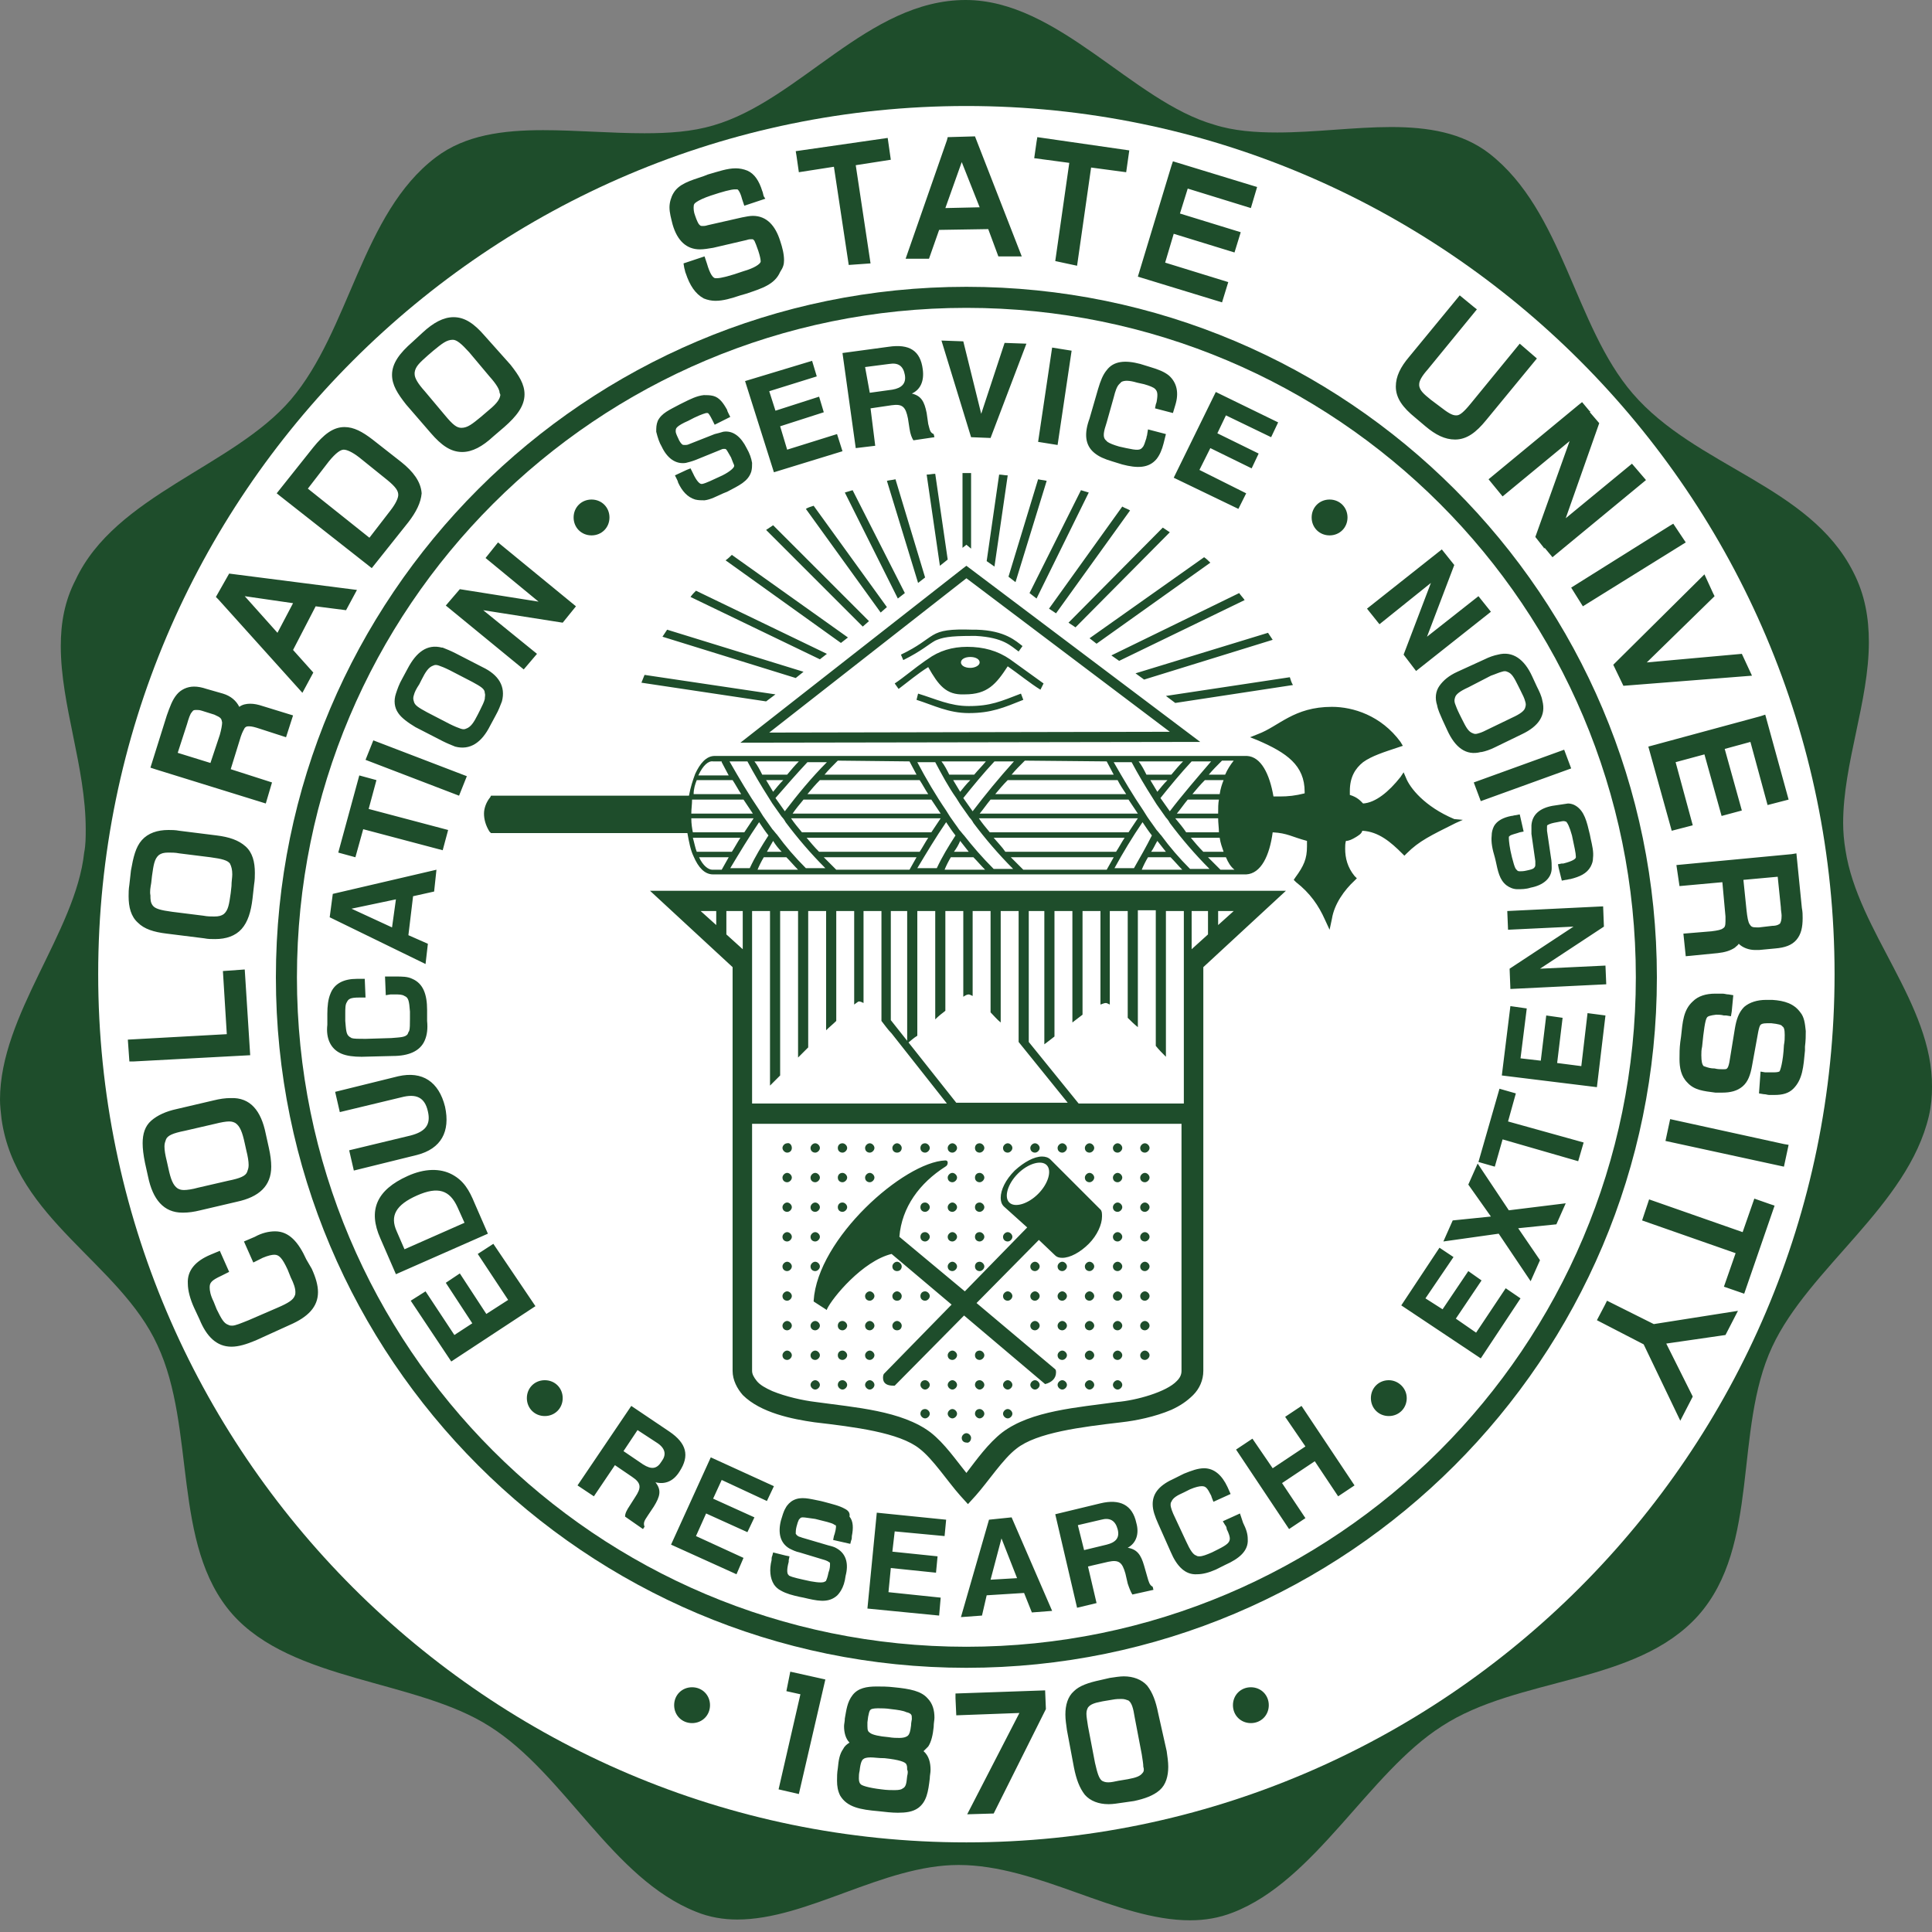 <svg width="130" height="130" viewBox="0 0 130 130" fill="none" xmlns="http://www.w3.org/2000/svg">
<rect x="0" y="0" width="130" height="130" fill="#808080" stroke="none"/>
<path d="M124.179 57.212C124.074 56.583 124.021 55.954 124.021 55.377C124.021 51.392 125.752 47.196 125.752 43.211C125.752 41.585 125.49 40.012 124.703 38.491C121.766 32.67 114.11 31.412 109.863 26.482C105.929 21.92 105.195 14.211 100.213 10.331C98.378 8.915 96.071 8.548 93.606 8.548C91.141 8.548 88.467 8.915 85.95 8.915C84.481 8.915 83.013 8.81 81.702 8.39C76.196 6.817 71.214 0 64.974 0C58.419 0 53.804 6.765 47.983 8.443C46.567 8.862 44.994 8.967 43.368 8.967C41.113 8.967 38.753 8.758 36.551 8.758C33.877 8.758 31.307 9.072 29.314 10.593C24.332 14.369 23.546 22.235 19.56 26.902C15.68 31.412 7.761 33.3 5.087 39.016C4.353 40.431 4.09 41.9 4.09 43.473C4.09 47.459 5.768 51.601 5.768 55.797C5.768 56.321 5.768 56.845 5.664 57.37C5.087 62.719 0 68.277 0 73.993C0 74.413 0.052 74.832 0.105 75.304C1.049 82.017 8.076 85.006 10.593 90.512C13.215 96.123 11.537 103.937 15.627 108.604C19.665 113.166 28.003 113.009 32.932 116.155C38.019 119.354 41.166 126.381 46.829 128.636C47.721 129.003 48.665 129.161 49.609 129.161C54.328 129.161 59.415 125.49 64.502 125.49C69.85 125.49 75.147 129.213 80.076 129.213C81.073 129.213 82.017 129.056 82.961 128.689C88.519 126.539 92.085 119.302 97.015 116.155C102.154 112.799 110.072 113.376 114.267 108.709C118.463 103.989 116.627 96.228 119.249 90.617C121.714 85.32 128.374 81.125 129.79 75.095C129.947 74.413 130 73.784 130 73.154C130.052 67.543 125.018 62.666 124.179 57.212Z" fill="#1E4D2B"/>
<path d="M110.072 65.761C110.072 90.618 89.883 110.807 65.026 110.807C40.117 110.807 19.98 90.618 19.98 65.761C19.98 40.852 40.169 20.715 65.026 20.715C89.935 20.715 110.072 40.852 110.072 65.761ZM123.444 65.551C123.444 97.75 97.172 123.97 65.026 123.97C32.828 123.97 6.607 97.697 6.607 65.551C6.607 33.353 32.828 7.133 65.026 7.133C97.224 7.133 123.444 33.353 123.444 65.551ZM111.488 65.761C111.488 40.118 90.669 19.299 65.026 19.299C39.383 19.299 18.564 40.118 18.564 65.761C18.564 91.404 39.383 112.223 65.026 112.223C90.669 112.223 111.488 91.404 111.488 65.761Z" fill="white"/>
<path d="M97.855 55.114C95.862 54.275 94.866 53.016 94.604 52.334L94.446 51.967L94.237 52.282C93.45 53.278 92.558 54.012 91.719 54.065C91.562 53.907 91.352 53.645 90.828 53.488C90.828 53.383 90.828 53.331 90.828 53.226C90.828 52.282 91.195 51.705 91.719 51.285C92.296 50.866 93.135 50.604 94.079 50.289L94.394 50.184L94.237 49.922C92.926 48.139 91.038 47.562 89.622 47.562C87.052 47.562 86.056 48.873 84.64 49.398L84.116 49.607L84.64 49.817C86.58 50.656 87.787 51.495 87.787 53.278C87.787 53.331 87.787 53.331 87.787 53.383C87.157 53.54 86.685 53.593 86.108 53.593C85.951 53.593 85.794 53.593 85.689 53.593C85.427 52.072 84.85 50.918 83.906 50.866H48.089C47.512 50.866 47.093 51.39 46.778 52.072C46.621 52.492 46.464 52.964 46.359 53.54H33.039L32.986 53.645C32.724 53.96 32.567 54.379 32.567 54.746C32.567 55.114 32.672 55.533 32.934 55.953L33.039 56.057H46.254C46.359 56.634 46.464 57.211 46.673 57.631C46.988 58.365 47.407 58.837 47.984 58.837H83.801C83.801 58.837 83.801 58.837 83.853 58.837C84.85 58.784 85.427 57.578 85.636 56.005C86.633 56.057 86.947 56.32 87.944 56.582C87.944 56.739 87.944 56.844 87.944 56.949C87.944 57.788 87.734 58.26 87.157 59.047L87.052 59.204L87.21 59.361C88.154 60.095 88.73 60.934 89.15 61.878L89.465 62.56L89.622 61.826C89.779 60.83 90.461 59.886 91.143 59.256L91.3 59.099L91.143 58.942C90.671 58.365 90.513 57.736 90.513 57.106C90.513 56.949 90.513 56.739 90.566 56.582C90.776 56.582 90.985 56.477 91.248 56.32C91.405 56.215 91.615 56.11 91.667 55.9C92.768 55.953 93.607 56.687 94.341 57.421L94.499 57.578L94.656 57.421C95.495 56.582 96.282 56.215 97.96 55.376L98.432 55.166L97.855 55.114ZM68.856 58.522C68.541 58.208 68.279 57.945 68.016 57.683H74.939C74.781 57.945 74.624 58.26 74.467 58.522H68.856ZM56.27 58.522C56.008 58.26 55.693 57.945 55.431 57.683H61.671C61.514 57.945 61.356 58.26 61.199 58.522H56.27ZM51.078 55.323C51.288 55.638 51.498 55.953 51.708 56.215C51.236 56.949 50.816 57.631 50.449 58.417H49.138C49.767 57.368 50.397 56.32 51.078 55.323ZM49.086 51.233H50.292C50.711 52.02 51.236 52.911 51.708 53.645C51.812 53.803 51.865 53.907 51.97 54.065C52.179 54.379 52.389 54.642 52.599 54.956C52.704 55.061 52.809 55.218 52.861 55.323C53.648 56.372 54.539 57.421 55.536 58.417H54.225C53.49 57.683 52.861 56.949 52.284 56.162C52.179 56.057 52.075 55.9 51.97 55.795C51.76 55.481 51.55 55.218 51.34 54.904C51.236 54.746 51.183 54.642 51.078 54.484C50.397 53.488 49.715 52.334 49.086 51.233ZM79.081 55.061H81.966C81.966 55.376 82.018 55.69 82.018 56.005H79.816C79.606 55.69 79.344 55.376 79.081 55.061ZM81.966 54.746H79.186C79.448 54.432 79.658 54.117 79.92 53.803H82.018C81.966 54.065 81.966 54.379 81.966 54.746ZM82.07 53.435H80.235C80.497 53.121 80.76 52.806 81.074 52.492H82.333C82.228 52.754 82.123 53.068 82.07 53.435ZM78.714 54.589C78.504 54.275 78.295 54.012 78.085 53.698C78.714 52.911 79.448 52.02 80.183 51.233H81.494C80.55 52.334 79.553 53.488 78.714 54.589ZM77.875 53.278C77.718 53.016 77.561 52.754 77.403 52.492H78.557C78.295 52.754 78.085 53.016 77.875 53.278ZM78.819 52.124H77.141C76.984 51.81 76.826 51.495 76.617 51.233H79.606C79.344 51.495 79.081 51.81 78.819 52.124ZM74.467 51.233C74.624 51.548 74.781 51.81 74.939 52.124H68.069C68.331 51.81 68.593 51.548 68.908 51.233L68.96 51.181L74.467 51.233ZM77.875 56.582C78.085 56.844 78.242 57.054 78.452 57.316H77.456C77.613 57.106 77.718 56.844 77.875 56.582ZM76.302 58.417H74.991C75.568 57.368 76.197 56.32 76.879 55.323C77.089 55.638 77.298 55.953 77.508 56.215C77.141 56.949 76.722 57.683 76.302 58.417ZM54.277 56.372H62.458C62.248 56.687 62.091 57.001 61.881 57.316H55.116C54.801 57.001 54.539 56.687 54.277 56.372ZM52.022 53.278C51.865 53.016 51.708 52.754 51.55 52.492H52.704C52.442 52.754 52.232 53.016 52.022 53.278ZM54.33 51.285H55.641C54.592 52.334 53.648 53.488 52.809 54.589C52.599 54.275 52.389 54.012 52.179 53.698C52.861 52.911 53.595 52.072 54.33 51.285ZM62.458 53.435H54.33C54.592 53.121 54.854 52.806 55.169 52.492H61.881C62.091 52.806 62.248 53.121 62.458 53.435ZM54.067 53.803H62.667C62.877 54.117 63.087 54.432 63.297 54.746H53.333C53.543 54.432 53.805 54.117 54.067 53.803ZM63.297 55.061C63.087 55.376 62.877 55.69 62.667 56.005H53.962C53.7 55.69 53.438 55.376 53.228 55.061H63.297ZM63.664 55.323C63.874 55.638 64.083 55.953 64.293 56.215C63.821 56.949 63.402 57.631 63.035 58.417H61.724C62.353 57.368 62.982 56.32 63.664 55.323ZM64.608 56.582C64.818 56.844 64.975 57.054 65.185 57.316H64.188C64.346 57.106 64.503 56.844 64.608 56.582ZM64.87 56.215C64.765 56.11 64.66 55.953 64.555 55.848C64.346 55.533 64.136 55.271 63.926 54.956C63.821 54.799 63.769 54.694 63.664 54.537C62.982 53.54 62.3 52.387 61.724 51.285H62.93C63.349 52.072 63.821 52.964 64.346 53.698C64.451 53.855 64.503 53.96 64.608 54.117C64.818 54.432 65.027 54.694 65.237 55.009C65.342 55.114 65.447 55.271 65.499 55.376C66.286 56.425 67.177 57.473 68.174 58.47H66.863C66.076 57.683 65.447 56.949 64.87 56.215ZM65.447 54.589C65.237 54.275 65.027 54.012 64.818 53.698C65.447 52.911 66.181 52.02 66.915 51.233H68.226C67.23 52.334 66.286 53.488 65.447 54.589ZM75.935 56.005H66.601C66.338 55.69 66.076 55.376 65.866 55.061H76.564C76.355 55.376 76.145 55.69 75.935 56.005ZM64.608 53.278C64.451 53.016 64.293 52.754 64.136 52.492H65.29C65.027 52.754 64.818 53.016 64.608 53.278ZM66.863 56.372H75.673C75.463 56.687 75.306 57.001 75.096 57.316H67.649C67.44 57.001 67.125 56.687 66.863 56.372ZM65.919 54.746C66.181 54.432 66.391 54.117 66.653 53.803H75.935C76.145 54.117 76.355 54.432 76.564 54.746H65.919ZM66.968 53.435C67.23 53.121 67.492 52.806 67.807 52.492H75.201C75.358 52.806 75.568 53.121 75.778 53.435H66.968ZM65.552 52.124H63.874C63.716 51.81 63.559 51.495 63.349 51.233H66.338C66.129 51.495 65.814 51.81 65.552 52.124ZM61.199 51.233C61.356 51.548 61.514 51.81 61.671 52.124H55.483C55.745 51.81 56.008 51.548 56.322 51.233L56.375 51.181L61.199 51.233ZM52.966 52.124H51.288C51.131 51.81 50.973 51.495 50.764 51.233H53.753C53.49 51.495 53.228 51.81 52.966 52.124ZM52.599 57.316H51.603C51.76 57.054 51.865 56.844 52.022 56.582C52.179 56.844 52.389 57.106 52.599 57.316ZM50.659 54.746H46.516C46.516 54.432 46.568 54.117 46.568 53.803H50.029C50.239 54.117 50.449 54.432 50.659 54.746ZM46.516 55.061H50.711C50.501 55.376 50.292 55.69 50.082 56.005H46.621C46.568 55.743 46.516 55.428 46.516 55.061ZM51.393 57.683H52.914C53.176 57.945 53.438 58.26 53.7 58.522H50.973C51.078 58.26 51.236 57.945 51.393 57.683ZM63.979 57.683H65.499C65.761 57.945 66.024 58.26 66.286 58.522H63.559C63.664 58.26 63.821 57.945 63.979 57.683ZM77.246 57.683H78.767C79.029 57.945 79.291 58.26 79.553 58.522H76.826C76.931 58.26 77.089 57.945 77.246 57.683ZM80.078 58.47C79.344 57.736 78.714 57.001 78.137 56.215C78.033 56.11 77.928 55.953 77.823 55.848C77.613 55.533 77.403 55.271 77.194 54.956C77.089 54.799 77.036 54.694 76.931 54.537C76.25 53.54 75.568 52.387 74.939 51.285H76.145C76.564 52.072 77.089 52.964 77.561 53.698C77.665 53.855 77.718 53.96 77.823 54.117C78.033 54.432 78.242 54.694 78.452 55.009C78.557 55.114 78.662 55.271 78.714 55.376C79.501 56.425 80.392 57.473 81.389 58.47H80.078ZM80.13 56.372H82.07C82.123 56.739 82.228 57.001 82.333 57.316H80.969C80.655 57.001 80.392 56.687 80.13 56.372ZM82.438 52.124H81.336C81.599 51.81 81.861 51.548 82.175 51.233L82.228 51.181H83.014C82.805 51.443 82.595 51.757 82.438 52.124ZM47.984 51.233H48.561V51.285C48.718 51.6 48.876 51.862 49.033 52.177H46.988C47.303 51.495 47.67 51.181 47.984 51.233ZM46.883 52.492H49.295C49.505 52.806 49.662 53.121 49.872 53.435H46.673C46.673 53.068 46.778 52.754 46.883 52.492ZM46.621 56.372H49.82C49.61 56.687 49.453 57.001 49.243 57.316H46.883C46.778 57.054 46.726 56.739 46.621 56.372ZM47.04 57.683H49.033C48.876 57.945 48.718 58.26 48.561 58.522H47.932C47.67 58.522 47.303 58.26 47.04 57.683ZM82.123 58.522C81.808 58.208 81.546 57.945 81.284 57.683H82.49C82.647 58.05 82.805 58.312 83.067 58.522H82.123ZM64.818 38.228L49.82 49.974L80.76 49.922L65.027 38.07L64.818 38.228ZM78.714 49.24L51.76 49.293L65.027 38.91L78.714 49.24ZM60.622 44.049C61.828 43.472 62.248 43.052 62.772 42.738C63.297 42.423 63.926 42.318 65.447 42.37C65.552 42.37 65.657 42.37 65.709 42.37C67.649 42.423 68.383 43.157 68.803 43.472L68.541 43.839C68.016 43.472 67.544 42.895 65.657 42.79C65.552 42.79 65.499 42.79 65.394 42.79C63.874 42.79 63.402 42.895 62.93 43.105C62.458 43.367 62.038 43.786 60.78 44.416L60.622 44.049ZM65.185 47.982C63.821 47.982 62.825 47.457 61.671 47.09L61.776 46.671C62.982 47.038 63.926 47.51 65.185 47.51C66.653 47.51 67.335 47.195 68.698 46.671L68.856 47.09C67.544 47.614 66.706 47.982 65.185 47.982ZM67.964 44.363C67.125 43.786 66.181 43.524 65.08 43.524C64.083 43.524 63.192 43.786 62.405 44.363L62.248 44.468C61.566 44.94 60.832 45.569 60.203 45.989L60.465 46.356C61.094 45.884 61.776 45.307 62.458 44.888C63.139 46.094 63.664 46.776 64.87 46.723H64.922C66.443 46.723 67.02 46.041 67.807 44.835C68.488 45.307 69.328 45.989 70.009 46.408L70.114 46.199L70.219 45.989C69.642 45.569 68.698 44.888 67.964 44.363ZM65.29 44.94C64.922 44.94 64.66 44.783 64.66 44.573C64.66 44.363 64.922 44.206 65.29 44.206C65.657 44.206 65.919 44.363 65.919 44.573C65.919 44.783 65.604 44.94 65.29 44.94ZM60.885 39.906L60.413 40.273L56.847 33.141C57.004 33.089 57.214 33.036 57.371 32.984L60.885 39.906ZM63.769 37.651L63.244 38.07L62.353 31.935C62.563 31.935 62.72 31.882 62.93 31.882L63.769 37.651ZM73.785 43.314L73.313 42.947L81.022 37.494C81.179 37.598 81.336 37.756 81.441 37.861L73.785 43.314ZM62.248 38.857L61.776 39.224L59.678 32.354C59.888 32.302 60.045 32.302 60.255 32.249L62.248 38.857ZM69.747 40.273L69.275 39.906L72.736 32.984C72.893 33.036 73.103 33.089 73.26 33.141L69.747 40.273ZM71.058 41.269L70.586 40.955L75.515 34.085C75.673 34.19 75.882 34.242 76.04 34.347L71.058 41.269ZM68.331 39.172L67.859 38.805L69.852 32.249C70.062 32.302 70.219 32.302 70.429 32.354L68.331 39.172ZM72.369 42.213L71.897 41.899L78.242 35.501C78.4 35.606 78.557 35.711 78.714 35.816L72.369 42.213ZM66.915 38.123L66.391 37.756L67.23 31.935C67.44 31.935 67.597 31.987 67.807 31.987L66.915 38.123ZM54.067 45.202L53.543 45.622L44.576 42.843C44.681 42.685 44.785 42.528 44.89 42.37L54.067 45.202ZM76.984 45.727L76.407 45.307L85.322 42.58C85.427 42.738 85.531 42.895 85.636 43.052L76.984 45.727ZM79.081 47.3L78.452 46.828L86.79 45.569C86.843 45.727 86.895 45.937 87 46.094L79.081 47.3ZM59.678 40.85L59.259 41.217L54.225 34.242C54.382 34.137 54.592 34.085 54.749 34.032L59.678 40.85ZM57.056 42.895L56.584 43.262L48.823 37.703C48.981 37.598 49.138 37.441 49.243 37.336L57.056 42.895ZM75.306 44.468L74.781 44.101L83.382 39.906C83.486 40.063 83.644 40.221 83.749 40.378L75.306 44.468ZM64.765 36.864V31.83C64.87 31.83 64.975 31.83 65.08 31.83C65.185 31.83 65.237 31.83 65.342 31.83V36.917L65.027 36.654L64.765 36.864ZM58.472 41.794L58.053 42.161L51.55 35.658C51.708 35.553 51.865 35.448 52.022 35.343L58.472 41.794ZM52.179 46.723L51.55 47.195L43.16 45.937C43.212 45.779 43.317 45.569 43.37 45.412L52.179 46.723ZM55.641 43.996L55.169 44.363L46.464 40.168C46.568 40.011 46.726 39.853 46.831 39.748L55.641 43.996ZM53.281 77.243C53.281 77.453 53.123 77.558 52.966 77.558C52.809 77.558 52.651 77.401 52.651 77.243C52.651 77.086 52.809 76.929 52.966 76.929C53.123 76.876 53.281 77.034 53.281 77.243ZM55.169 77.243C55.169 77.086 55.011 76.929 54.854 76.929C54.697 76.929 54.539 77.086 54.539 77.243C54.539 77.453 54.697 77.558 54.854 77.558C55.011 77.558 55.169 77.401 55.169 77.243ZM57.004 77.243C57.004 77.086 56.847 76.929 56.689 76.929C56.48 76.929 56.375 77.086 56.375 77.243C56.375 77.453 56.532 77.558 56.689 77.558C56.847 77.558 57.004 77.401 57.004 77.243ZM58.839 77.243C58.839 77.086 58.682 76.929 58.525 76.929C58.367 76.929 58.21 77.086 58.21 77.243C58.21 77.453 58.367 77.558 58.525 77.558C58.682 77.558 58.839 77.401 58.839 77.243ZM60.675 77.243C60.675 77.086 60.517 76.929 60.36 76.929C60.203 76.929 60.045 77.086 60.045 77.243C60.045 77.453 60.203 77.558 60.36 77.558C60.57 77.558 60.675 77.401 60.675 77.243ZM62.563 77.243C62.563 77.086 62.405 76.929 62.248 76.929C62.038 76.929 61.933 77.086 61.933 77.243C61.933 77.453 62.091 77.558 62.248 77.558C62.405 77.558 62.563 77.401 62.563 77.243ZM64.398 77.243C64.398 77.086 64.241 76.929 64.083 76.929C63.926 76.929 63.769 77.086 63.769 77.243C63.769 77.453 63.926 77.558 64.083 77.558C64.241 77.558 64.398 77.401 64.398 77.243ZM66.234 77.243C66.234 77.086 66.076 76.929 65.919 76.929C65.709 76.929 65.604 77.086 65.604 77.243C65.604 77.453 65.761 77.558 65.919 77.558C66.076 77.558 66.234 77.401 66.234 77.243ZM68.121 77.243C68.121 77.086 67.964 76.929 67.807 76.929C67.649 76.929 67.492 77.086 67.492 77.243C67.492 77.453 67.649 77.558 67.807 77.558C67.964 77.558 68.121 77.401 68.121 77.243ZM69.957 77.243C69.957 77.086 69.799 76.929 69.642 76.929C69.485 76.929 69.328 77.086 69.328 77.243C69.328 77.453 69.485 77.558 69.642 77.558C69.799 77.558 69.957 77.401 69.957 77.243ZM71.792 77.243C71.792 77.086 71.635 76.929 71.478 76.929C71.32 76.929 71.163 77.086 71.163 77.243C71.163 77.453 71.32 77.558 71.478 77.558C71.635 77.558 71.792 77.401 71.792 77.243ZM73.628 77.243C73.628 77.086 73.47 76.929 73.313 76.929C73.156 76.929 72.998 77.086 72.998 77.243C72.998 77.453 73.156 77.558 73.313 77.558C73.47 77.558 73.628 77.401 73.628 77.243ZM75.515 77.243C75.515 77.086 75.358 76.929 75.201 76.929C75.043 76.929 74.886 77.086 74.886 77.243C74.886 77.453 75.043 77.558 75.201 77.558C75.358 77.558 75.515 77.401 75.515 77.243ZM77.351 77.243C77.351 77.086 77.194 76.929 77.036 76.929C76.879 76.929 76.722 77.086 76.722 77.243C76.722 77.453 76.879 77.558 77.036 77.558C77.194 77.558 77.351 77.401 77.351 77.243ZM53.281 79.236C53.281 79.079 53.123 78.921 52.966 78.921C52.809 78.921 52.651 79.079 52.651 79.236C52.651 79.446 52.809 79.551 52.966 79.551C53.123 79.551 53.281 79.393 53.281 79.236ZM55.169 79.236C55.169 79.079 55.011 78.921 54.854 78.921C54.697 78.921 54.539 79.079 54.539 79.236C54.539 79.446 54.697 79.551 54.854 79.551C55.011 79.551 55.169 79.393 55.169 79.236ZM57.004 79.236C57.004 79.079 56.847 78.921 56.689 78.921C56.48 78.921 56.375 79.079 56.375 79.236C56.375 79.446 56.532 79.551 56.689 79.551C56.847 79.551 57.004 79.393 57.004 79.236ZM58.839 79.236C58.839 79.079 58.682 78.921 58.525 78.921C58.367 78.921 58.21 79.079 58.21 79.236C58.21 79.446 58.367 79.551 58.525 79.551C58.682 79.551 58.839 79.393 58.839 79.236ZM64.398 79.236C64.398 79.079 64.241 78.921 64.083 78.921C63.926 78.921 63.769 79.079 63.769 79.236C63.769 79.446 63.926 79.551 64.083 79.551C64.241 79.551 64.398 79.393 64.398 79.236ZM66.234 79.236C66.234 79.079 66.076 78.921 65.919 78.921C65.709 78.921 65.604 79.079 65.604 79.236C65.604 79.446 65.761 79.551 65.919 79.551C66.076 79.551 66.234 79.393 66.234 79.236ZM73.628 79.236C73.628 79.079 73.47 78.921 73.313 78.921C73.156 78.921 72.998 79.079 72.998 79.236C72.998 79.446 73.156 79.551 73.313 79.551C73.47 79.551 73.628 79.393 73.628 79.236ZM75.515 79.236C75.515 79.079 75.358 78.921 75.201 78.921C75.043 78.921 74.886 79.079 74.886 79.236C74.886 79.446 75.043 79.551 75.201 79.551C75.358 79.551 75.515 79.393 75.515 79.236ZM77.351 79.236C77.351 79.079 77.194 78.921 77.036 78.921C76.879 78.921 76.722 79.079 76.722 79.236C76.722 79.446 76.879 79.551 77.036 79.551C77.194 79.551 77.351 79.393 77.351 79.236ZM53.281 81.229C53.281 81.072 53.123 80.914 52.966 80.914C52.809 80.914 52.651 81.072 52.651 81.229C52.651 81.439 52.809 81.543 52.966 81.543C53.123 81.543 53.281 81.386 53.281 81.229ZM55.169 81.229C55.169 81.072 55.011 80.914 54.854 80.914C54.697 80.914 54.539 81.072 54.539 81.229C54.539 81.439 54.697 81.543 54.854 81.543C55.011 81.543 55.169 81.386 55.169 81.229ZM57.004 81.229C57.004 81.072 56.847 80.914 56.689 80.914C56.48 80.914 56.375 81.072 56.375 81.229C56.375 81.439 56.532 81.543 56.689 81.543C56.847 81.543 57.004 81.386 57.004 81.229ZM62.563 81.229C62.563 81.072 62.405 80.914 62.248 80.914C62.038 80.914 61.933 81.072 61.933 81.229C61.933 81.439 62.091 81.543 62.248 81.543C62.405 81.543 62.563 81.386 62.563 81.229ZM64.398 81.229C64.398 81.072 64.241 80.914 64.083 80.914C63.926 80.914 63.769 81.072 63.769 81.229C63.769 81.439 63.926 81.543 64.083 81.543C64.241 81.543 64.398 81.386 64.398 81.229ZM66.234 81.229C66.234 81.072 66.076 80.914 65.919 80.914C65.709 80.914 65.604 81.072 65.604 81.229C65.604 81.439 65.761 81.543 65.919 81.543C66.076 81.543 66.234 81.386 66.234 81.229ZM75.515 81.229C75.515 81.072 75.358 80.914 75.201 80.914C75.043 80.914 74.886 81.072 74.886 81.229C74.886 81.439 75.043 81.543 75.201 81.543C75.358 81.543 75.515 81.386 75.515 81.229ZM77.351 81.229C77.351 81.072 77.194 80.914 77.036 80.914C76.879 80.914 76.722 81.072 76.722 81.229C76.722 81.439 76.879 81.543 77.036 81.543C77.194 81.543 77.351 81.386 77.351 81.229ZM53.281 83.222C53.281 83.064 53.123 82.907 52.966 82.907C52.809 82.907 52.651 83.064 52.651 83.222C52.651 83.431 52.809 83.536 52.966 83.536C53.123 83.536 53.281 83.379 53.281 83.222ZM55.169 83.222C55.169 83.064 55.011 82.907 54.854 82.907C54.697 82.907 54.539 83.064 54.539 83.222C54.539 83.431 54.697 83.536 54.854 83.536C55.011 83.536 55.169 83.379 55.169 83.222ZM62.563 83.222C62.563 83.064 62.405 82.907 62.248 82.907C62.038 82.907 61.933 83.064 61.933 83.222C61.933 83.431 62.091 83.536 62.248 83.536C62.405 83.536 62.563 83.379 62.563 83.222ZM64.398 83.222C64.398 83.064 64.241 82.907 64.083 82.907C63.926 82.907 63.769 83.064 63.769 83.222C63.769 83.431 63.926 83.536 64.083 83.536C64.241 83.536 64.398 83.379 64.398 83.222ZM66.234 83.222C66.234 83.064 66.076 82.907 65.919 82.907C65.709 82.907 65.604 83.064 65.604 83.222C65.604 83.431 65.761 83.536 65.919 83.536C66.076 83.536 66.234 83.379 66.234 83.222ZM68.121 83.222C68.121 83.064 67.964 82.907 67.807 82.907C67.649 82.907 67.492 83.064 67.492 83.222C67.492 83.431 67.649 83.536 67.807 83.536C67.964 83.536 68.121 83.379 68.121 83.222ZM75.515 83.222C75.515 83.064 75.358 82.907 75.201 82.907C75.043 82.907 74.886 83.064 74.886 83.222C74.886 83.431 75.043 83.536 75.201 83.536C75.358 83.536 75.515 83.379 75.515 83.222ZM77.351 83.222C77.351 83.064 77.194 82.907 77.036 82.907C76.879 82.907 76.722 83.064 76.722 83.222C76.722 83.431 76.879 83.536 77.036 83.536C77.194 83.536 77.351 83.379 77.351 83.222ZM53.281 85.214C53.281 85.057 53.123 84.9 52.966 84.9C52.809 84.9 52.651 85.057 52.651 85.214C52.651 85.424 52.809 85.529 52.966 85.529C53.123 85.529 53.281 85.372 53.281 85.214ZM55.169 85.214C55.169 85.057 55.011 84.9 54.854 84.9C54.697 84.9 54.539 85.057 54.539 85.214C54.539 85.424 54.697 85.529 54.854 85.529C55.011 85.529 55.169 85.372 55.169 85.214ZM60.675 85.214C60.675 85.057 60.517 84.9 60.36 84.9C60.203 84.9 60.045 85.057 60.045 85.214C60.045 85.424 60.203 85.529 60.36 85.529C60.57 85.529 60.675 85.372 60.675 85.214ZM64.398 85.214C64.398 85.057 64.241 84.9 64.083 84.9C63.926 84.9 63.769 85.057 63.769 85.214C63.769 85.424 63.926 85.529 64.083 85.529C64.241 85.529 64.398 85.372 64.398 85.214ZM66.234 85.214C66.234 85.057 66.076 84.9 65.919 84.9C65.709 84.9 65.604 85.057 65.604 85.214C65.604 85.424 65.761 85.529 65.919 85.529C66.076 85.529 66.234 85.372 66.234 85.214ZM69.957 85.214C69.957 85.057 69.799 84.9 69.642 84.9C69.485 84.9 69.328 85.057 69.328 85.214C69.328 85.424 69.485 85.529 69.642 85.529C69.799 85.529 69.957 85.372 69.957 85.214ZM71.792 85.214C71.792 85.057 71.635 84.9 71.478 84.9C71.32 84.9 71.163 85.057 71.163 85.214C71.163 85.424 71.32 85.529 71.478 85.529C71.635 85.529 71.792 85.372 71.792 85.214ZM73.628 85.214C73.628 85.057 73.47 84.9 73.313 84.9C73.156 84.9 72.998 85.057 72.998 85.214C72.998 85.424 73.156 85.529 73.313 85.529C73.47 85.529 73.628 85.372 73.628 85.214ZM75.515 85.214C75.515 85.057 75.358 84.9 75.201 84.9C75.043 84.9 74.886 85.057 74.886 85.214C74.886 85.424 75.043 85.529 75.201 85.529C75.358 85.529 75.515 85.372 75.515 85.214ZM77.351 85.214C77.351 85.057 77.194 84.9 77.036 84.9C76.879 84.9 76.722 85.057 76.722 85.214C76.722 85.424 76.879 85.529 77.036 85.529C77.194 85.529 77.351 85.372 77.351 85.214ZM53.281 87.207C53.281 87.05 53.123 86.892 52.966 86.892C52.809 86.892 52.651 87.05 52.651 87.207C52.651 87.417 52.809 87.522 52.966 87.522C53.123 87.522 53.281 87.364 53.281 87.207ZM58.839 87.207C58.839 87.05 58.682 86.892 58.525 86.892C58.367 86.892 58.21 87.05 58.21 87.207C58.21 87.417 58.367 87.522 58.525 87.522C58.682 87.522 58.839 87.364 58.839 87.207ZM60.675 87.207C60.675 87.05 60.517 86.892 60.36 86.892C60.203 86.892 60.045 87.05 60.045 87.207C60.045 87.417 60.203 87.522 60.36 87.522C60.57 87.522 60.675 87.364 60.675 87.207ZM62.563 87.207C62.563 87.05 62.405 86.892 62.248 86.892C62.038 86.892 61.933 87.05 61.933 87.207C61.933 87.417 62.091 87.522 62.248 87.522C62.405 87.522 62.563 87.364 62.563 87.207ZM68.121 87.207C68.121 87.05 67.964 86.892 67.807 86.892C67.649 86.892 67.492 87.05 67.492 87.207C67.492 87.417 67.649 87.522 67.807 87.522C67.964 87.522 68.121 87.364 68.121 87.207ZM69.957 87.207C69.957 87.05 69.799 86.892 69.642 86.892C69.485 86.892 69.328 87.05 69.328 87.207C69.328 87.417 69.485 87.522 69.642 87.522C69.799 87.522 69.957 87.364 69.957 87.207ZM71.792 87.207C71.792 87.05 71.635 86.892 71.478 86.892C71.32 86.892 71.163 87.05 71.163 87.207C71.163 87.417 71.32 87.522 71.478 87.522C71.635 87.522 71.792 87.364 71.792 87.207ZM73.628 87.207C73.628 87.05 73.47 86.892 73.313 86.892C73.156 86.892 72.998 87.05 72.998 87.207C72.998 87.417 73.156 87.522 73.313 87.522C73.47 87.522 73.628 87.364 73.628 87.207ZM75.515 87.207C75.515 87.05 75.358 86.892 75.201 86.892C75.043 86.892 74.886 87.05 74.886 87.207C74.886 87.417 75.043 87.522 75.201 87.522C75.358 87.522 75.515 87.364 75.515 87.207ZM77.351 87.207C77.351 87.05 77.194 86.892 77.036 86.892C76.879 86.892 76.722 87.05 76.722 87.207C76.722 87.417 76.879 87.522 77.036 87.522C77.194 87.522 77.351 87.364 77.351 87.207ZM53.281 89.2C53.281 89.042 53.123 88.885 52.966 88.885C52.809 88.885 52.651 89.042 52.651 89.2C52.651 89.409 52.809 89.514 52.966 89.514C53.123 89.514 53.281 89.357 53.281 89.2ZM55.169 89.2C55.169 89.042 55.011 88.885 54.854 88.885C54.697 88.885 54.539 89.042 54.539 89.2C54.539 89.409 54.697 89.514 54.854 89.514C55.011 89.514 55.169 89.357 55.169 89.2ZM57.004 89.2C57.004 89.042 56.847 88.885 56.689 88.885C56.48 88.885 56.375 89.042 56.375 89.2C56.375 89.409 56.532 89.514 56.689 89.514C56.847 89.514 57.004 89.357 57.004 89.2ZM58.839 89.2C58.839 89.042 58.682 88.885 58.525 88.885C58.367 88.885 58.21 89.042 58.21 89.2C58.21 89.409 58.367 89.514 58.525 89.514C58.682 89.514 58.839 89.357 58.839 89.2ZM60.675 89.2C60.675 89.042 60.517 88.885 60.36 88.885C60.203 88.885 60.045 89.042 60.045 89.2C60.045 89.409 60.203 89.514 60.36 89.514C60.57 89.514 60.675 89.357 60.675 89.2ZM69.957 89.2C69.957 89.042 69.799 88.885 69.642 88.885C69.485 88.885 69.328 89.042 69.328 89.2C69.328 89.409 69.485 89.514 69.642 89.514C69.799 89.514 69.957 89.357 69.957 89.2ZM71.792 89.2C71.792 89.042 71.635 88.885 71.478 88.885C71.32 88.885 71.163 89.042 71.163 89.2C71.163 89.409 71.32 89.514 71.478 89.514C71.635 89.514 71.792 89.357 71.792 89.2ZM73.628 89.2C73.628 89.042 73.47 88.885 73.313 88.885C73.156 88.885 72.998 89.042 72.998 89.2C72.998 89.409 73.156 89.514 73.313 89.514C73.47 89.514 73.628 89.357 73.628 89.2ZM75.515 89.2C75.515 89.042 75.358 88.885 75.201 88.885C75.043 88.885 74.886 89.042 74.886 89.2C74.886 89.409 75.043 89.514 75.201 89.514C75.358 89.514 75.515 89.357 75.515 89.2ZM77.351 89.2C77.351 89.042 77.194 88.885 77.036 88.885C76.879 88.885 76.722 89.042 76.722 89.2C76.722 89.409 76.879 89.514 77.036 89.514C77.194 89.514 77.351 89.357 77.351 89.2ZM53.281 91.192C53.281 91.035 53.123 90.878 52.966 90.878C52.809 90.878 52.651 91.035 52.651 91.192C52.651 91.402 52.809 91.507 52.966 91.507C53.123 91.507 53.281 91.35 53.281 91.192ZM55.169 91.192C55.169 91.035 55.011 90.878 54.854 90.878C54.697 90.878 54.539 91.035 54.539 91.192C54.539 91.402 54.697 91.507 54.854 91.507C55.011 91.507 55.169 91.35 55.169 91.192ZM57.004 91.192C57.004 91.035 56.847 90.878 56.689 90.878C56.48 90.878 56.375 91.035 56.375 91.192C56.375 91.402 56.532 91.507 56.689 91.507C56.847 91.507 57.004 91.35 57.004 91.192ZM58.839 91.192C58.839 91.035 58.682 90.878 58.525 90.878C58.367 90.878 58.21 91.035 58.21 91.192C58.21 91.402 58.367 91.507 58.525 91.507C58.682 91.507 58.839 91.35 58.839 91.192ZM64.398 91.192C64.398 91.035 64.241 90.878 64.083 90.878C63.926 90.878 63.769 91.035 63.769 91.192C63.769 91.402 63.926 91.507 64.083 91.507C64.241 91.507 64.398 91.35 64.398 91.192ZM66.234 91.192C66.234 91.035 66.076 90.878 65.919 90.878C65.709 90.878 65.604 91.035 65.604 91.192C65.604 91.402 65.761 91.507 65.919 91.507C66.076 91.507 66.234 91.35 66.234 91.192ZM71.792 91.192C71.792 91.035 71.635 90.878 71.478 90.878C71.32 90.878 71.163 91.035 71.163 91.192C71.163 91.402 71.32 91.507 71.478 91.507C71.635 91.507 71.792 91.35 71.792 91.192ZM73.628 91.192C73.628 91.035 73.47 90.878 73.313 90.878C73.156 90.878 72.998 91.035 72.998 91.192C72.998 91.402 73.156 91.507 73.313 91.507C73.47 91.507 73.628 91.35 73.628 91.192ZM75.515 91.192C75.515 91.035 75.358 90.878 75.201 90.878C75.043 90.878 74.886 91.035 74.886 91.192C74.886 91.402 75.043 91.507 75.201 91.507C75.358 91.507 75.515 91.35 75.515 91.192ZM77.351 91.192C77.351 91.035 77.194 90.878 77.036 90.878C76.879 90.878 76.722 91.035 76.722 91.192C76.722 91.402 76.879 91.507 77.036 91.507C77.194 91.507 77.351 91.35 77.351 91.192ZM55.169 93.185C55.169 93.028 55.011 92.871 54.854 92.871C54.697 92.871 54.539 93.028 54.539 93.185C54.539 93.343 54.697 93.5 54.854 93.5C55.011 93.5 55.169 93.343 55.169 93.185ZM57.004 93.185C57.004 93.028 56.847 92.871 56.689 92.871C56.48 92.871 56.375 93.028 56.375 93.185C56.375 93.343 56.532 93.5 56.689 93.5C56.847 93.5 57.004 93.343 57.004 93.185ZM58.839 93.185C58.839 93.028 58.682 92.871 58.525 92.871C58.367 92.871 58.21 93.028 58.21 93.185C58.21 93.343 58.367 93.5 58.525 93.5C58.682 93.5 58.839 93.343 58.839 93.185ZM62.563 93.185C62.563 93.028 62.405 92.871 62.248 92.871C62.038 92.871 61.933 93.028 61.933 93.185C61.933 93.343 62.091 93.5 62.248 93.5C62.405 93.5 62.563 93.343 62.563 93.185ZM64.398 93.185C64.398 93.028 64.241 92.871 64.083 92.871C63.926 92.871 63.769 93.028 63.769 93.185C63.769 93.343 63.926 93.5 64.083 93.5C64.241 93.5 64.398 93.343 64.398 93.185ZM66.234 93.185C66.234 93.028 66.076 92.871 65.919 92.871C65.709 92.871 65.604 93.028 65.604 93.185C65.604 93.343 65.761 93.5 65.919 93.5C66.076 93.5 66.234 93.343 66.234 93.185ZM68.121 93.185C68.121 93.028 67.964 92.871 67.807 92.871C67.649 92.871 67.492 93.028 67.492 93.185C67.492 93.343 67.649 93.5 67.807 93.5C67.964 93.5 68.121 93.343 68.121 93.185ZM69.957 93.185C69.957 93.028 69.799 92.871 69.642 92.871C69.485 92.871 69.328 93.028 69.328 93.185C69.328 93.343 69.485 93.5 69.642 93.5C69.799 93.5 69.957 93.343 69.957 93.185ZM71.792 93.185C71.792 93.028 71.635 92.871 71.478 92.871C71.32 92.871 71.163 93.028 71.163 93.185C71.163 93.343 71.32 93.5 71.478 93.5C71.635 93.5 71.792 93.343 71.792 93.185ZM73.628 93.185C73.628 93.028 73.47 92.871 73.313 92.871C73.156 92.871 72.998 93.028 72.998 93.185C72.998 93.343 73.156 93.5 73.313 93.5C73.47 93.5 73.628 93.343 73.628 93.185ZM75.515 93.185C75.515 93.028 75.358 92.871 75.201 92.871C75.043 92.871 74.886 93.028 74.886 93.185C74.886 93.343 75.043 93.5 75.201 93.5C75.358 93.5 75.515 93.343 75.515 93.185ZM62.563 95.126C62.563 94.968 62.405 94.811 62.248 94.811C62.038 94.811 61.933 94.968 61.933 95.126C61.933 95.283 62.091 95.44 62.248 95.44C62.405 95.44 62.563 95.283 62.563 95.126ZM64.398 95.126C64.398 94.968 64.241 94.811 64.083 94.811C63.926 94.811 63.769 94.968 63.769 95.126C63.769 95.283 63.926 95.44 64.083 95.44C64.241 95.44 64.398 95.283 64.398 95.126ZM66.234 95.126C66.234 94.968 66.076 94.811 65.919 94.811C65.709 94.811 65.604 94.968 65.604 95.126C65.604 95.283 65.761 95.44 65.919 95.44C66.076 95.44 66.234 95.283 66.234 95.126ZM68.121 95.126C68.121 94.968 67.964 94.811 67.807 94.811C67.649 94.811 67.492 94.968 67.492 95.126C67.492 95.283 67.649 95.44 67.807 95.44C67.964 95.44 68.121 95.283 68.121 95.126ZM65.342 96.751C65.342 96.594 65.185 96.436 65.027 96.436C64.87 96.436 64.713 96.594 64.713 96.751C64.713 96.961 64.87 97.066 65.027 97.066C65.185 97.118 65.342 96.961 65.342 96.751ZM43.737 59.938L49.295 65.077V92.241C49.295 92.871 49.61 93.447 49.977 93.867C51.183 95.073 53.333 95.493 54.801 95.702C57.476 96.017 60.517 96.384 61.881 97.485C62.772 98.167 63.769 99.688 64.608 100.632L65.132 101.209L65.657 100.632C66.496 99.688 67.492 98.167 68.383 97.485C69.747 96.384 72.788 96.017 75.463 95.702C76.407 95.597 77.718 95.335 78.819 94.863C79.396 94.601 79.868 94.286 80.287 93.867C80.707 93.447 80.969 92.871 80.969 92.241V65.077L86.528 59.938H43.737ZM48.194 62.245L47.145 61.301H48.194V62.245ZM49.977 63.871L48.876 62.875V61.301H49.977V63.871ZM69.065 61.301H70.271V70.269C70.481 70.112 70.691 69.954 70.953 69.744V61.301H72.159V68.8C72.369 68.643 72.631 68.433 72.841 68.276V61.301H74.047V67.594C74.204 67.542 74.309 67.489 74.414 67.489C74.467 67.489 74.572 67.542 74.676 67.594V61.301H75.882V68.486C76.092 68.696 76.302 68.905 76.564 69.115V61.249H77.77V70.374C77.98 70.636 78.19 70.846 78.452 71.108V61.301H79.658V74.254H72.579L69.223 70.112V61.301H69.065ZM59.836 61.301H61.042V70.216C61.252 70.059 61.461 69.849 61.724 69.692V61.301H62.93V68.591C63.139 68.381 63.402 68.171 63.611 68.014V61.301H64.818V67.07C64.975 66.965 65.08 66.913 65.185 66.913C65.237 66.913 65.342 66.965 65.447 67.017V61.301H66.653V68.119C66.863 68.329 67.073 68.591 67.335 68.8V61.301H68.541V70.112L71.845 74.202H64.346L59.941 68.643V61.301H59.836ZM50.606 61.301H51.812V73.048C52.022 72.838 52.232 72.629 52.494 72.366V61.301H53.7V71.16C53.91 70.951 54.12 70.741 54.382 70.478V61.301H55.588V69.325C55.798 69.115 56.06 68.905 56.27 68.696V61.301H57.476V67.594C57.633 67.489 57.738 67.385 57.791 67.385C57.895 67.385 58 67.437 58.105 67.489V61.301H59.311V68.696C59.521 68.958 59.731 69.272 59.993 69.535L63.716 74.254H50.606V61.301ZM79.501 92.241C79.501 92.504 79.396 92.713 79.186 92.923C78.504 93.657 76.459 94.234 75.148 94.339C72.526 94.706 69.38 94.916 67.44 96.384C66.496 97.118 65.709 98.219 65.027 99.111C64.346 98.272 63.559 97.118 62.615 96.384C60.675 94.916 57.528 94.706 54.906 94.339C54.015 94.234 52.861 93.972 51.97 93.605C51.498 93.395 51.131 93.185 50.921 92.923C50.711 92.661 50.606 92.451 50.606 92.241V75.618H79.501V92.241ZM81.284 62.875L80.183 63.871V61.301H81.284V62.875ZM81.966 61.301H83.014L81.966 62.245V61.301ZM74.047 81.386C74.047 81.386 70.743 78.082 70.691 78.03C70.534 77.873 70.324 77.82 70.114 77.82C69.59 77.82 68.908 78.187 68.279 78.764C67.649 79.393 67.335 80.075 67.335 80.6C67.335 80.809 67.387 81.019 67.544 81.176C67.597 81.229 69.118 82.592 69.118 82.592L64.922 86.892L60.517 83.222C60.675 81.229 61.881 79.603 63.611 78.502C63.716 78.45 63.769 78.345 63.769 78.24C63.769 78.135 63.716 78.082 63.611 78.082C60.832 78.187 55.011 83.326 54.749 87.522V87.574L55.641 88.151V88.099C56.008 87.312 58.053 84.847 59.993 84.375L64.031 87.784L59.469 92.451C59.416 92.556 59.416 92.661 59.416 92.713C59.416 93.08 59.678 93.238 60.098 93.238C60.15 93.238 60.15 93.238 60.203 93.238L64.87 88.518L70.324 93.133C70.743 93.028 71.058 92.766 71.058 92.346C71.058 92.294 71.058 92.189 71.006 92.136L65.709 87.679L69.904 83.431L71.006 84.48C71.11 84.585 71.268 84.637 71.478 84.637C72.002 84.637 72.684 84.27 73.26 83.694C73.837 83.117 74.152 82.382 74.152 81.858C74.152 81.648 74.152 81.491 74.047 81.386ZM69.852 80.337C69.17 81.019 68.279 81.281 67.912 80.914C67.544 80.547 67.807 79.656 68.488 78.974C69.17 78.292 70.062 78.03 70.429 78.397C70.796 78.764 70.534 79.656 69.852 80.337ZM46.568 113.532C45.887 113.532 45.362 114.056 45.362 114.738C45.362 115.42 45.887 115.944 46.568 115.944C47.25 115.944 47.775 115.42 47.775 114.738C47.775 114.056 47.25 113.532 46.568 113.532ZM84.168 113.532C83.486 113.532 82.962 114.056 82.962 114.738C82.962 115.42 83.486 115.944 84.168 115.944C84.85 115.944 85.374 115.42 85.374 114.738C85.374 114.056 84.85 113.532 84.168 113.532ZM20.61 84.742C20.086 83.589 19.457 82.854 18.513 82.854C18.093 82.854 17.621 82.959 17.149 83.222L16.415 83.536L17.044 84.952L17.359 84.795C17.464 84.742 17.569 84.69 17.674 84.637C18.041 84.48 18.303 84.428 18.46 84.428C18.775 84.428 18.985 84.637 19.352 85.424L19.562 85.948C19.771 86.368 19.876 86.683 19.876 86.945C19.876 87.05 19.876 87.102 19.824 87.207C19.719 87.469 19.404 87.679 18.67 87.994L16.73 88.833C16.205 89.042 15.838 89.2 15.629 89.2C15.524 89.2 15.471 89.2 15.366 89.147C15.052 89.042 14.894 88.728 14.58 88.099L14.37 87.574C14.16 87.155 14.108 86.84 14.108 86.63C14.108 86.316 14.213 86.158 14.894 85.844L15.104 85.739L15.419 85.581L14.79 84.165L14.16 84.428C13.164 84.847 12.587 85.477 12.639 86.368C12.639 86.84 12.797 87.417 13.059 87.994L13.426 88.78C13.898 89.934 14.58 90.616 15.576 90.616C16.048 90.616 16.573 90.458 17.202 90.196L19.509 89.147C20.715 88.623 21.397 87.941 21.397 86.945C21.397 86.473 21.24 85.948 20.977 85.372L20.61 84.742ZM15.943 80.862C17.412 80.547 18.251 79.813 18.251 78.502C18.251 78.135 18.198 77.715 18.093 77.243L17.884 76.299C17.569 74.726 16.835 73.835 15.524 73.887C15.157 73.887 14.79 73.94 14.37 74.044L11.905 74.621C11.171 74.779 10.594 75.041 10.175 75.408C9.755 75.775 9.598 76.299 9.598 76.929C9.598 77.296 9.65 77.715 9.755 78.24L9.965 79.184C10.28 80.704 11.014 81.596 12.272 81.596H12.325C12.692 81.596 13.059 81.543 13.479 81.439L15.943 80.862ZM12.377 80.075C12.168 80.075 12.063 80.023 11.958 79.97C11.643 79.76 11.486 79.341 11.329 78.607L11.224 78.135C11.119 77.715 11.066 77.401 11.066 77.138C11.066 76.929 11.119 76.824 11.171 76.666C11.276 76.404 11.643 76.247 12.43 76.09L14.475 75.618C14.894 75.513 15.209 75.46 15.419 75.46C15.629 75.46 15.733 75.513 15.838 75.565C16.153 75.775 16.31 76.195 16.468 76.929L16.573 77.401C16.677 77.82 16.73 78.135 16.73 78.397C16.73 78.607 16.677 78.712 16.625 78.869C16.52 79.131 16.153 79.288 15.366 79.446L13.321 79.918C12.954 80.023 12.587 80.075 12.377 80.075ZM16.468 65.234L14.999 65.339L15.261 69.587L8.602 69.954L8.706 71.422H9.021L16.835 71.003L16.468 65.234ZM11.224 62.822L13.741 63.137C14.003 63.189 14.213 63.189 14.475 63.189C15.209 63.189 15.838 62.98 16.258 62.508C16.677 62.036 16.887 61.354 16.992 60.462L17.097 59.519C17.149 59.204 17.149 58.942 17.149 58.732C17.149 57.998 16.992 57.368 16.52 56.949C16.048 56.529 15.419 56.32 14.58 56.215L12.063 55.9C11.8 55.848 11.538 55.848 11.329 55.848C10.594 55.848 9.965 56.057 9.545 56.529C9.126 57.001 8.969 57.683 8.811 58.575L8.706 59.519C8.654 59.833 8.654 60.095 8.654 60.305C8.654 61.039 8.811 61.669 9.283 62.088C9.703 62.508 10.332 62.717 11.224 62.822ZM10.175 59.414L10.227 58.942C10.332 58.208 10.384 57.788 10.699 57.526C10.857 57.421 11.014 57.368 11.329 57.368C11.538 57.368 11.8 57.368 12.063 57.421L14.16 57.683C14.947 57.788 15.314 57.893 15.471 58.103C15.576 58.312 15.629 58.522 15.629 58.837C15.629 59.047 15.576 59.309 15.576 59.623L15.524 60.095C15.419 60.83 15.366 61.249 15.052 61.511C14.894 61.616 14.737 61.669 14.422 61.669C14.213 61.669 13.95 61.669 13.688 61.616L11.591 61.354C10.804 61.249 10.437 61.144 10.28 60.934C10.122 60.725 10.122 60.515 10.122 60.253C10.07 59.99 10.122 59.728 10.175 59.414ZM17.884 54.065L18.303 52.649L15.524 51.757L16.205 49.555C16.31 49.24 16.415 49.083 16.468 48.978C16.573 48.873 16.625 48.873 16.782 48.873C16.94 48.873 17.149 48.926 17.464 49.03L19.247 49.607L19.719 48.139L17.674 47.51C17.359 47.405 17.097 47.352 16.835 47.352C16.573 47.352 16.31 47.405 16.101 47.562C15.891 47.143 15.524 46.828 14.999 46.671L13.898 46.356C13.583 46.251 13.321 46.199 13.059 46.199C12.587 46.199 12.168 46.408 11.905 46.723C11.591 47.09 11.433 47.562 11.224 48.139L10.122 51.653L10.437 51.757L17.884 54.065ZM12.587 48.716C12.692 48.349 12.797 48.034 12.902 47.929C13.007 47.772 13.059 47.772 13.216 47.772C13.321 47.772 13.426 47.772 13.583 47.824L14.422 48.087C14.894 48.296 14.894 48.349 14.947 48.611C14.947 48.768 14.894 49.083 14.79 49.45L14.16 51.338L11.958 50.656L12.587 48.716ZM14.527 40.168L14.685 40.325L20.348 46.618L21.082 45.255L19.719 43.734L21.24 40.797L23.285 41.059L24.019 39.696L15.419 38.595L14.527 40.168ZM19.719 40.587L18.67 42.58L16.468 40.116L19.719 40.587ZM27.008 31.096L25.068 29.575C24.386 29.051 23.809 28.736 23.18 28.736C22.393 28.736 21.764 29.26 21.082 30.099L18.618 33.194L18.88 33.403L25.015 38.228L27.48 35.134C28.005 34.452 28.319 33.823 28.372 33.194C28.319 32.407 27.795 31.725 27.008 31.096ZM26.274 34.347L24.858 36.183L20.715 32.879L22.131 31.043C22.603 30.467 22.918 30.257 23.128 30.257C23.337 30.257 23.704 30.414 24.176 30.781L26.064 32.302C26.641 32.774 26.798 33.036 26.798 33.298C26.798 33.508 26.641 33.875 26.274 34.347ZM32.619 22.601C31.938 21.814 31.308 21.342 30.522 21.342C29.84 21.342 29.158 21.709 28.424 22.391L27.742 23.02C26.903 23.754 26.379 24.436 26.379 25.223C26.379 25.904 26.746 26.481 27.323 27.215L29.001 29.155C29.683 29.942 30.312 30.414 31.099 30.414C31.78 30.414 32.462 30.047 33.196 29.365L33.93 28.736C34.769 28.002 35.294 27.32 35.294 26.534C35.294 25.852 34.927 25.275 34.35 24.541L32.619 22.601ZM33.668 26.586C33.616 26.953 33.301 27.268 32.724 27.74L32.357 28.054C31.78 28.526 31.465 28.788 31.046 28.788C30.731 28.788 30.469 28.579 29.945 27.949L28.581 26.324C28.109 25.799 27.9 25.432 27.9 25.17C27.9 25.118 27.9 25.118 27.9 25.065C27.952 24.646 28.267 24.384 28.791 23.912L29.158 23.597C29.735 23.125 30.05 22.863 30.469 22.863C30.731 22.863 31.046 23.125 31.57 23.702L32.934 25.327C33.406 25.852 33.616 26.219 33.616 26.429C33.668 26.534 33.668 26.586 33.668 26.586ZM52.756 17.514C52.756 17.094 52.651 16.675 52.494 16.203C52.179 15.206 51.603 14.525 50.659 14.525C50.449 14.525 50.187 14.577 49.925 14.63L47.617 15.154C47.46 15.206 47.355 15.206 47.303 15.206C47.145 15.206 47.145 15.206 47.04 15.101C46.988 15.049 46.883 14.839 46.778 14.525C46.673 14.262 46.673 14.053 46.673 13.948C46.673 13.738 46.726 13.686 46.883 13.581C47.04 13.476 47.355 13.319 47.827 13.161C48.614 12.899 49.19 12.742 49.453 12.742C49.557 12.742 49.61 12.742 49.61 12.742C49.662 12.742 49.82 12.951 49.925 13.371L49.977 13.528L50.082 13.843L51.498 13.371L51.393 13.214C51.34 13.056 51.34 12.951 51.288 12.847C51.078 12.165 50.764 11.693 50.292 11.483C50.029 11.378 49.767 11.326 49.505 11.326C48.928 11.326 48.351 11.536 47.617 11.745L47.355 11.85C46.411 12.165 45.677 12.375 45.31 13.004C45.153 13.266 45.048 13.633 45.048 13.948C45.048 14.315 45.153 14.682 45.257 15.101C45.572 16.203 46.201 16.78 47.093 16.78C47.355 16.78 47.67 16.727 47.984 16.675L50.239 16.15C50.397 16.098 50.449 16.098 50.554 16.098C50.711 16.098 50.659 16.098 50.764 16.203C50.816 16.308 50.921 16.57 51.026 16.884C51.131 17.199 51.183 17.461 51.183 17.566C51.183 17.619 51.183 17.619 51.183 17.619C51.131 17.776 50.764 18.038 50.029 18.248C49.138 18.563 48.509 18.72 48.246 18.72C48.194 18.72 48.142 18.72 48.142 18.72C47.984 18.72 47.775 18.458 47.565 17.724L47.512 17.566L47.407 17.252L47.093 17.357L45.992 17.724L46.044 18.038C46.096 18.195 46.096 18.3 46.149 18.405C46.411 19.192 46.778 19.769 47.355 20.083C47.617 20.188 47.879 20.241 48.142 20.241C48.666 20.241 49.19 20.083 49.82 19.874L50.187 19.769C51.288 19.402 52.127 19.139 52.494 18.3C52.704 17.986 52.756 17.776 52.756 17.514ZM58.577 17.724L57.581 11.116L59.941 10.749L59.731 9.281L53.543 10.172L53.595 10.487L53.753 11.588L56.112 11.221L57.109 17.828L58.577 17.724ZM67.177 17.252H68.751L65.604 9.176L63.769 9.228L63.716 9.438L60.937 17.409H62.51L63.192 15.469L66.496 15.416L67.177 17.252ZM63.611 14L64.713 10.906L65.919 13.948L63.611 14ZM72.474 17.881L73.418 11.273L75.778 11.588L75.987 10.12L69.799 9.228L69.747 9.543L69.59 10.644L71.95 10.959L71.006 17.566L72.474 17.881ZM78.977 15.731L83.067 16.989L83.486 15.626L79.396 14.367L79.92 12.689L84.168 14L84.588 12.584L78.924 10.854L78.819 11.168L76.564 18.615L82.228 20.346L82.647 18.982L78.4 17.671L78.977 15.731ZM102.26 23.125L98.956 27.163C98.484 27.74 98.222 27.949 98.012 27.949H97.96C97.698 27.949 97.383 27.74 96.911 27.373L96.282 26.901C95.757 26.481 95.548 26.271 95.495 25.957C95.495 25.904 95.495 25.904 95.495 25.852C95.495 25.642 95.653 25.327 96.072 24.855L99.376 20.817L99.114 20.608L98.222 19.874L94.814 24.016C94.237 24.698 93.922 25.327 93.922 26.009C93.922 26.796 94.394 27.425 95.233 28.107L95.915 28.684C96.596 29.26 97.226 29.575 97.907 29.575C98.694 29.575 99.323 29.103 100.005 28.264L103.414 24.121L102.26 23.125ZM109.811 31.201L105.354 34.871L107.609 28.474L106.98 27.74L107.032 27.635L106.98 27.687L106.455 27.058L106.193 27.268L100.162 32.249L101.106 33.403L105.616 29.68L103.309 36.13L103.886 36.864V36.917L103.938 36.864L104.462 37.494L110.755 32.302L109.811 31.201ZM112.591 35.239L112.329 35.396L105.721 39.539L106.508 40.797L113.43 36.497L112.591 35.239ZM109.235 46.146L117.887 45.465L117.205 43.996L110.808 44.573L115.37 40.116L115.265 39.906L114.688 38.647L108.553 44.73L109.235 46.146ZM112.486 55.9L113.902 55.533L112.748 51.285L114.688 50.761L115.842 54.904L117.205 54.537L116.052 50.394L117.782 49.922L118.936 54.17L120.352 53.803L118.779 48.087L118.464 48.191L110.913 50.237L112.486 55.9ZM113.01 59.623L115.894 59.361L116.104 61.669C116.104 61.773 116.104 61.878 116.104 61.983C116.104 62.298 116.052 62.403 115.947 62.455C115.842 62.56 115.58 62.612 115.16 62.665L113.272 62.822L113.43 64.343L115.58 64.133C116.052 64.081 116.419 63.976 116.734 63.766C116.838 63.661 116.943 63.609 116.996 63.504C117.258 63.766 117.677 63.923 118.097 63.923C118.202 63.923 118.254 63.923 118.359 63.923L119.46 63.819C120.09 63.766 120.562 63.609 120.876 63.242C121.191 62.875 121.296 62.403 121.296 61.773C121.296 61.564 121.296 61.354 121.243 61.092L120.876 57.421L120.562 57.473L112.801 58.208L113.01 59.623ZM119.618 58.994L119.828 61.039C119.828 61.249 119.88 61.459 119.88 61.616C119.88 61.931 119.828 62.036 119.775 62.141C119.723 62.193 119.565 62.298 119.251 62.298L118.359 62.403C118.307 62.403 118.254 62.403 118.202 62.403C117.887 62.403 117.835 62.35 117.73 62.193C117.625 62.036 117.573 61.721 117.52 61.249L117.31 59.204L119.618 58.994ZM121.139 68.119C120.719 67.542 120.09 67.332 119.251 67.28C119.093 67.28 118.936 67.28 118.831 67.28C118.254 67.28 117.73 67.437 117.363 67.752C116.996 68.119 116.838 68.591 116.734 69.22L116.366 71.475C116.314 71.737 116.262 71.842 116.209 71.894C116.157 71.947 116.104 71.947 115.894 71.947C115.737 71.947 115.58 71.947 115.37 71.894C115.108 71.894 114.951 71.842 114.793 71.79C114.636 71.737 114.636 71.737 114.636 71.737C114.531 71.632 114.479 71.422 114.479 71.003C114.479 70.846 114.479 70.636 114.531 70.426C114.636 69.325 114.741 68.643 114.846 68.486C114.898 68.381 115.055 68.329 115.475 68.276C115.632 68.276 115.79 68.276 115.999 68.329H116.157L116.471 68.381L116.524 68.066L116.629 66.965L116.314 66.913C116.157 66.913 116.052 66.86 115.894 66.86C115.737 66.86 115.58 66.86 115.423 66.86C114.793 66.86 114.269 67.017 113.902 67.385C113.272 67.961 113.22 68.748 113.115 69.744L113.063 70.112C113.01 70.531 113.01 70.898 113.01 71.265C113.01 71.842 113.115 72.419 113.535 72.838C114.007 73.363 114.636 73.415 115.423 73.52C115.58 73.52 115.737 73.52 115.894 73.52C116.419 73.52 116.891 73.415 117.258 73.1C117.625 72.786 117.782 72.314 117.887 71.737L118.307 69.43C118.359 69.168 118.412 69.01 118.464 68.958C118.517 68.905 118.621 68.853 118.884 68.853C118.988 68.853 119.041 68.853 119.198 68.853C119.67 68.905 119.88 68.958 119.932 69.063C120.037 69.115 120.09 69.272 120.09 69.639C120.09 69.849 120.09 70.059 120.037 70.321C119.985 71.475 119.775 72.104 119.723 72.104C119.723 72.104 119.618 72.157 119.356 72.157C119.251 72.157 119.146 72.157 118.988 72.157H118.779L118.464 72.104L118.359 73.573L118.674 73.625C118.831 73.625 118.936 73.677 119.041 73.677C119.146 73.677 119.303 73.677 119.408 73.677C119.932 73.677 120.352 73.573 120.667 73.258C121.296 72.629 121.348 71.79 121.453 70.688V70.426C121.506 70.007 121.506 69.692 121.506 69.377C121.453 68.853 121.401 68.433 121.139 68.119ZM112.381 75.303L112.066 76.771L120.037 78.502L120.352 77.034L120.037 76.981L112.381 75.303ZM118.045 80.652L117.258 82.907L110.965 80.704L110.493 82.12L116.786 84.323L115.999 86.578L117.363 87.05L119.408 81.124L119.093 81.019L118.045 80.652ZM108.133 87.522L107.976 87.836L107.452 88.833L110.598 90.458L113.063 95.597L113.902 93.972L112.119 90.406L116.104 89.829L116.943 88.203L111.28 89.095L108.133 87.522ZM60.15 113.532C59.731 113.48 59.311 113.48 58.997 113.48C58.315 113.48 57.738 113.584 57.371 114.056C57.004 114.528 56.952 115.053 56.847 115.63C56.847 115.839 56.794 115.997 56.794 116.154C56.794 116.574 56.899 116.993 57.161 117.255C57.004 117.36 56.847 117.465 56.742 117.675C56.48 118.042 56.427 118.461 56.375 118.986C56.322 119.3 56.322 119.563 56.322 119.825C56.322 120.192 56.375 120.507 56.532 120.821C57.004 121.608 57.895 121.765 59.102 121.87C59.574 121.922 59.993 121.975 60.413 121.975C60.937 121.975 61.409 121.922 61.776 121.66C62.353 121.241 62.458 120.559 62.563 119.668C62.563 119.458 62.615 119.3 62.615 119.091C62.615 118.619 62.51 118.147 62.143 117.832C62.248 117.727 62.353 117.622 62.458 117.518C62.667 117.203 62.772 116.731 62.825 116.206C62.825 115.944 62.877 115.735 62.877 115.577C62.877 115.105 62.772 114.633 62.405 114.266C61.986 113.794 61.252 113.637 60.15 113.532ZM61.042 119.51C60.989 120.087 60.937 120.244 60.727 120.349C60.675 120.402 60.517 120.454 60.203 120.454C59.993 120.454 59.678 120.454 59.311 120.402C58.42 120.297 57.948 120.14 57.895 120.035C57.843 119.982 57.791 119.877 57.791 119.668C57.791 119.51 57.791 119.353 57.843 119.143C57.895 118.619 58 118.409 58.105 118.357C58.158 118.304 58.315 118.252 58.577 118.252C58.839 118.252 59.102 118.304 59.521 118.304C60.517 118.409 60.937 118.566 60.989 118.724C61.042 118.829 61.042 118.933 61.042 119.091C61.094 119.143 61.094 119.3 61.042 119.51ZM61.304 116.102C61.252 116.521 61.199 116.678 61.094 116.783C61.042 116.836 60.885 116.941 60.517 116.941C60.308 116.941 60.098 116.941 59.783 116.888C59.154 116.836 58.734 116.731 58.577 116.626C58.42 116.521 58.367 116.469 58.367 116.154C58.367 116.049 58.367 115.997 58.367 115.892C58.42 115.315 58.525 115.053 58.577 115.053C58.577 115 58.787 114.948 59.049 114.948C59.049 114.948 59.049 114.948 59.102 114.948C59.311 114.948 59.626 114.948 59.941 115C60.413 115.053 60.78 115.105 60.989 115.21C61.252 115.263 61.304 115.367 61.304 115.367C61.356 115.42 61.356 115.525 61.356 115.682C61.356 115.735 61.304 115.892 61.304 116.102ZM64.293 113.952V114.266L64.346 115.42L68.593 115.263L65.08 122.08L66.863 122.027L70.376 115L70.324 113.742L64.293 113.952ZM77.928 115.263C77.77 114.476 77.561 113.899 77.194 113.427C76.826 113.008 76.25 112.798 75.62 112.798C75.358 112.798 75.043 112.85 74.676 112.903L73.995 113.06C73.26 113.217 72.631 113.427 72.264 113.794C71.845 114.161 71.687 114.738 71.687 115.367C71.687 115.682 71.74 116.049 71.792 116.416L72.264 118.933C72.421 119.72 72.631 120.297 72.998 120.769C73.365 121.188 73.942 121.398 74.572 121.398H74.624C74.886 121.398 75.201 121.346 75.568 121.293L76.302 121.188C77.036 121.031 77.613 120.821 78.033 120.454C78.452 120.087 78.609 119.51 78.609 118.881C78.609 118.566 78.557 118.199 78.504 117.832L77.928 115.263ZM76.879 119.3C76.722 119.51 76.459 119.615 75.882 119.72L75.253 119.825C74.991 119.877 74.781 119.93 74.572 119.93C74.362 119.93 74.257 119.877 74.152 119.825C73.942 119.668 73.837 119.3 73.68 118.619L73.208 116.154C73.156 115.787 73.103 115.525 73.103 115.315C73.103 115.105 73.156 115 73.208 114.895C73.365 114.686 73.628 114.581 74.204 114.476L74.834 114.371C75.096 114.319 75.306 114.319 75.463 114.319C75.673 114.319 75.778 114.371 75.935 114.424C76.145 114.581 76.25 114.895 76.355 115.577L76.826 118.042C76.879 118.409 76.931 118.671 76.931 118.881C76.984 119.038 76.984 119.196 76.879 119.3ZM52.914 113.794L53.858 114.004L52.389 120.402L53.753 120.716L55.536 113.008L53.176 112.483L52.914 113.794ZM24.439 55.795L29.788 57.211L30.154 55.848L24.806 54.432L25.33 52.492L24.176 52.177L22.761 57.368L23.914 57.683L24.439 55.795ZM31.413 52.229L25.12 49.817L24.596 51.128L30.889 53.54L31.413 52.229ZM106.403 71.737L104.777 71.527L105.144 68.486L104.043 68.329L103.676 71.37L102.312 71.213L102.732 67.856L101.631 67.699L101.054 72.366L107.452 73.153L108.028 68.329L106.822 68.171L106.403 71.737ZM29.945 74.464C29.525 72.786 28.424 72.052 26.798 72.419L22.551 73.468L22.865 74.831L27.008 73.835C28.005 73.573 28.581 73.835 28.791 74.779C29.001 75.67 28.634 76.142 27.637 76.404L23.495 77.401L23.809 78.764L28.057 77.715C29.683 77.296 30.312 76.142 29.945 74.464ZM39.804 36.025C40.485 36.025 41.01 35.501 41.01 34.819C41.01 34.137 40.485 33.613 39.804 33.613C39.122 33.613 38.597 34.137 38.597 34.819C38.597 35.501 39.122 36.025 39.804 36.025ZM28.791 63.504L27.48 62.927L27.795 60.305L29.211 59.99L29.368 58.522L22.393 60.148L22.184 61.721L28.634 64.867L28.791 63.504ZM26.379 62.403L23.652 61.144L26.641 60.515L26.379 62.403ZM101.998 73.573L100.897 73.258L99.481 78.187L100.582 78.502L101.106 76.666L106.193 78.135L106.56 76.876L101.473 75.46L101.998 73.573ZM99.638 53.907L105.721 51.705L105.249 50.446L99.166 52.649L99.638 53.907ZM99.428 78.292L98.799 79.708L100.32 81.858L97.75 82.12L97.121 83.536L100.844 83.012L102.994 86.211L103.623 84.795L102.155 82.645L104.725 82.382L105.354 80.967L101.526 81.439L99.428 78.292ZM89.465 36.025C90.146 36.025 90.671 35.501 90.671 34.819C90.671 34.137 90.146 33.613 89.465 33.613C88.783 33.613 88.258 34.137 88.258 34.819C88.258 35.501 88.783 36.025 89.465 36.025ZM101.473 62.56L105.878 62.35L101.578 65.182L101.631 66.546L108.081 66.231L108.028 64.972L103.623 65.182L107.924 62.35L107.871 60.987L101.421 61.301L101.473 62.56ZM56.689 30.362L56.322 29.208L52.966 30.257L52.494 28.684L55.431 27.74L55.116 26.691L52.179 27.635L51.76 26.324L54.959 25.327L54.644 24.279L50.134 25.642L52.075 31.778L56.689 30.362ZM72.107 23.597L70.796 23.387L69.852 29.732L71.163 29.942L72.107 23.597ZM66.653 29.47L69.065 23.125L67.597 23.073L66.024 27.845L64.818 22.968L63.349 22.915L65.342 29.418L66.653 29.47ZM83.329 34.242L83.853 33.194L80.707 31.62L81.441 30.152L84.221 31.515L84.692 30.519L81.913 29.155L82.49 27.949L85.531 29.418L86.004 28.421L81.808 26.376L78.977 32.145L83.329 34.242ZM51.603 100.999L52.075 100.002L47.827 98.062L45.153 103.935L49.557 105.928L50.029 104.827L46.831 103.359L47.512 101.838L50.292 103.096L50.764 102.1L47.984 100.841L48.561 99.583L51.603 100.999ZM58.367 108.236L63.192 108.708L63.297 107.501L59.783 107.134L59.941 105.509L62.982 105.823L63.087 104.722L60.045 104.407L60.203 103.044L63.559 103.359L63.664 102.257L58.997 101.785L58.367 108.236ZM31.938 80.967C31.57 80.075 31.203 79.446 30.417 79.026C29.63 78.607 28.581 78.607 27.428 79.131C25.33 80.075 24.753 81.439 25.592 83.326L26.641 85.739L32.829 83.012L31.938 80.967ZM27.218 84.061L26.694 82.854C26.221 81.806 26.641 81.072 28.057 80.442C29.473 79.813 30.259 80.075 30.784 81.229L31.256 82.278L27.218 84.061ZM93.45 92.871C92.768 92.871 92.244 93.395 92.244 94.077C92.244 94.758 92.768 95.283 93.45 95.283C94.132 95.283 94.656 94.758 94.656 94.077C94.656 93.395 94.079 92.871 93.45 92.871ZM58.577 27.477L59.993 27.268C60.727 27.163 60.937 27.373 61.094 28.159L61.199 28.841C61.252 29.208 61.356 29.47 61.461 29.628L62.877 29.418L62.825 29.208C62.563 29.103 62.563 28.893 62.458 28.526L62.353 27.792C62.196 27.006 61.986 26.638 61.356 26.481C61.933 26.219 62.196 25.642 62.091 24.855C61.933 23.597 61.199 23.125 59.783 23.335L56.689 23.754L57.581 30.152L58.892 29.995L58.577 27.477ZM58.21 24.698L59.836 24.488C60.465 24.384 60.78 24.646 60.885 25.223C60.989 25.799 60.675 26.114 60.045 26.219L58.525 26.429L58.21 24.698ZM77.194 106.086L76.984 105.351C76.774 104.617 76.512 104.25 75.882 104.145C76.459 103.831 76.669 103.201 76.459 102.467C76.197 101.261 75.358 100.841 74.047 101.156L71.006 101.89L72.474 108.183L73.785 107.868L73.208 105.404L74.572 105.089C75.306 104.932 75.515 105.142 75.725 105.876L75.882 106.557C75.987 106.872 76.092 107.134 76.197 107.292L77.613 106.977L77.561 106.767C77.351 106.662 77.298 106.453 77.194 106.086ZM74.467 103.935L72.946 104.303L72.526 102.624L74.1 102.257C74.676 102.1 75.043 102.31 75.201 102.887C75.358 103.463 75.096 103.778 74.467 103.935ZM86.475 95.335L87.839 97.328L85.636 98.796L84.273 96.804L83.172 97.538L86.738 102.887L87.839 102.152L86.266 99.793L88.468 98.324L90.041 100.684L91.143 99.95L87.577 94.601L86.475 95.335ZM66.548 102.257L64.66 108.812L66.076 108.708L66.391 107.344L68.908 107.187L69.432 108.498L70.796 108.393L68.069 102.1L66.548 102.257ZM66.653 106.295L67.387 103.516L68.436 106.19L66.653 106.295ZM96.282 39.224L94.446 44.049L95.285 45.15L100.32 41.164L99.481 40.116L96.02 42.843L97.855 38.018L97.016 36.969L91.982 40.955L92.821 42.003L96.282 39.224ZM32.672 37.546L36.238 40.483L30.941 39.644L29.997 40.745L35.241 45.045L36.133 43.996L32.514 41.059L37.863 41.899L38.755 40.797L33.511 36.497L32.672 37.546ZM45.729 99.006C46.411 97.957 46.201 97.118 45.048 96.332L42.478 94.601L38.86 99.95L39.961 100.684L41.377 98.587L42.531 99.373C43.16 99.793 43.16 100.107 42.74 100.737L42.373 101.313C42.163 101.628 42.059 101.838 42.059 102.048L43.265 102.887L43.37 102.729C43.265 102.467 43.37 102.31 43.579 101.995L43.999 101.366C44.418 100.684 44.523 100.265 44.104 99.74C44.733 99.898 45.31 99.688 45.729 99.006ZM43.265 98.534L41.954 97.643L42.898 96.227L44.261 97.118C44.785 97.485 44.838 97.905 44.523 98.324C44.209 98.849 43.842 98.901 43.265 98.534ZM99.323 89.672L97.96 88.728L99.69 86.158L98.799 85.529L97.068 88.099L95.915 87.364L97.803 84.585L96.859 83.956L94.289 87.836L99.638 91.402L102.312 87.364L101.316 86.683L99.323 89.672ZM36.657 92.871C35.975 92.871 35.451 93.395 35.451 94.077C35.451 94.758 35.975 95.283 36.657 95.283C37.339 95.283 37.863 94.758 37.863 94.077C37.863 93.395 37.339 92.871 36.657 92.871ZM33.196 83.694L32.147 84.375L34.192 87.469L32.724 88.413L30.941 85.686L29.997 86.316L31.78 89.042L30.574 89.829L28.634 86.892L27.637 87.522L30.364 91.612L36.028 87.889L33.196 83.694ZM73.628 30.467C73.942 30.729 74.309 30.886 74.834 31.043L75.515 31.253C76.512 31.515 77.298 31.515 77.823 30.886C78.033 30.624 78.19 30.257 78.295 29.837L78.452 29.208L77.246 28.893L77.194 29.208C77.194 29.313 77.141 29.365 77.141 29.47C77.036 29.785 76.984 29.995 76.879 30.099C76.722 30.309 76.512 30.309 75.778 30.152L75.306 30.047C74.939 29.942 74.676 29.837 74.519 29.732C74.467 29.68 74.414 29.628 74.362 29.575C74.204 29.365 74.257 29.051 74.467 28.421L74.939 26.743C75.043 26.324 75.148 26.009 75.306 25.852C75.358 25.799 75.41 25.747 75.463 25.695C75.673 25.59 75.987 25.59 76.512 25.747L76.984 25.852C77.351 25.957 77.613 26.062 77.718 26.166C77.875 26.324 77.928 26.481 77.823 27.058L77.77 27.215L77.718 27.477L78.924 27.792L79.081 27.268C79.344 26.429 79.186 25.747 78.662 25.275C78.347 25.013 77.928 24.855 77.403 24.698L76.722 24.488C75.725 24.226 74.939 24.279 74.467 24.908C74.204 25.223 74.047 25.642 73.89 26.166L73.313 28.159C72.946 29.155 72.998 29.942 73.628 30.467ZM98.065 45.202C97.488 45.465 97.121 45.779 96.859 46.146C96.596 46.513 96.544 46.985 96.701 47.457C96.754 47.772 96.911 48.087 97.068 48.454L97.383 49.135C97.907 50.289 98.642 50.866 99.638 50.604H99.69C99.953 50.551 100.267 50.446 100.582 50.289L102.417 49.398C103.519 48.873 104.043 48.139 103.781 47.143C103.728 46.828 103.571 46.513 103.414 46.199L103.099 45.517C102.575 44.363 101.788 43.786 100.792 44.049C100.529 44.101 100.215 44.206 99.9 44.363L98.065 45.202ZM101.054 45.202C101.211 45.15 101.316 45.15 101.421 45.202C101.736 45.307 101.893 45.622 102.155 46.146L102.312 46.461C102.47 46.776 102.575 46.985 102.627 47.195C102.68 47.352 102.68 47.457 102.627 47.614C102.575 47.824 102.312 48.034 101.736 48.296L100.215 49.03C99.9 49.188 99.69 49.293 99.481 49.345C99.323 49.398 99.219 49.398 99.114 49.345C98.799 49.24 98.642 48.926 98.379 48.401L98.222 48.087C98.065 47.772 97.96 47.51 97.907 47.352C97.855 47.195 97.855 47.09 97.907 46.933C97.96 46.723 98.222 46.513 98.799 46.251L100.32 45.465C100.634 45.36 100.844 45.255 101.054 45.202ZM44.523 30.047C44.89 30.834 45.467 31.253 46.149 31.148C46.359 31.096 46.568 31.043 46.831 30.939L48.509 30.257C48.614 30.204 48.666 30.204 48.718 30.204C48.823 30.204 48.823 30.204 48.876 30.257C48.928 30.309 49.033 30.519 49.19 30.781C49.295 31.043 49.348 31.201 49.4 31.306C49.4 31.358 49.4 31.358 49.4 31.358C49.4 31.463 49.138 31.725 48.614 31.987C47.932 32.302 47.512 32.512 47.25 32.564C47.198 32.564 47.198 32.564 47.198 32.564C47.093 32.564 46.883 32.407 46.621 31.83L46.568 31.725L46.464 31.515L46.201 31.62L45.415 31.987L45.52 32.197C45.572 32.302 45.624 32.407 45.624 32.459C45.887 33.036 46.254 33.456 46.778 33.613C46.988 33.665 47.198 33.665 47.407 33.665C47.827 33.613 48.194 33.403 48.666 33.194L48.928 33.089C49.715 32.669 50.344 32.407 50.554 31.725C50.606 31.515 50.606 31.358 50.606 31.148C50.554 30.834 50.449 30.519 50.239 30.152C49.872 29.418 49.348 28.946 48.666 29.051C48.509 29.103 48.299 29.155 48.089 29.208L46.359 29.89C46.254 29.942 46.149 29.942 46.096 29.942C45.992 29.942 45.939 29.942 45.887 29.89C45.834 29.837 45.729 29.732 45.624 29.47C45.52 29.26 45.467 29.103 45.467 29.051C45.467 28.893 45.467 28.841 45.572 28.736C45.677 28.631 45.939 28.474 46.306 28.317C46.883 28.002 47.303 27.845 47.512 27.792C47.565 27.792 47.617 27.792 47.617 27.792C47.67 27.792 47.775 27.949 47.932 28.264L47.984 28.369L48.089 28.579L49.138 28.054L49.033 27.845C48.981 27.74 48.928 27.635 48.928 27.582C48.666 27.11 48.404 26.743 47.984 26.638C47.775 26.586 47.565 26.586 47.355 26.586C46.883 26.638 46.464 26.848 45.939 27.11L45.729 27.215C45.048 27.582 44.523 27.792 44.261 28.317C44.156 28.579 44.156 28.788 44.156 29.051C44.261 29.47 44.366 29.785 44.523 30.047ZM104.462 54.222C103.623 54.379 103.099 54.799 103.047 55.533C103.047 55.743 103.047 55.9 103.047 56.11L103.309 57.945C103.309 58.05 103.309 58.155 103.309 58.208C103.309 58.312 103.256 58.365 103.204 58.417C103.151 58.47 102.994 58.522 102.732 58.575C102.522 58.627 102.365 58.627 102.26 58.627C102.103 58.627 102.103 58.575 101.998 58.47C101.893 58.312 101.84 58.05 101.736 57.683C101.578 57.054 101.526 56.582 101.526 56.372C101.526 56.32 101.526 56.267 101.578 56.267C101.578 56.215 101.736 56.162 102.103 56.057L102.26 56.005L102.522 55.953L102.26 54.799L101.998 54.851C101.893 54.851 101.788 54.904 101.683 54.904C101.159 55.009 100.739 55.218 100.529 55.586C100.425 55.795 100.372 56.005 100.372 56.215C100.32 56.687 100.425 57.159 100.582 57.683L100.634 57.893C100.792 58.627 100.897 59.204 101.369 59.571C101.578 59.728 101.84 59.833 102.103 59.833C102.365 59.833 102.68 59.833 102.994 59.728C103.833 59.571 104.41 59.099 104.41 58.417C104.41 58.208 104.41 57.945 104.358 57.683L104.095 55.9C104.095 55.795 104.095 55.69 104.095 55.638C104.095 55.533 104.095 55.533 104.2 55.481C104.305 55.428 104.462 55.376 104.777 55.323C105.039 55.271 105.249 55.218 105.302 55.271C105.354 55.271 105.354 55.271 105.354 55.271C105.459 55.323 105.616 55.638 105.774 56.215C105.931 56.949 106.036 57.421 106.036 57.631C106.036 57.683 106.036 57.683 106.036 57.683C106.036 57.788 105.826 57.945 105.197 58.103H105.092L104.83 58.155L104.882 58.417L105.092 59.256L105.354 59.204C105.459 59.204 105.564 59.151 105.669 59.151C106.298 58.994 106.77 58.784 107.032 58.312C107.137 58.103 107.189 57.945 107.189 57.736C107.242 57.316 107.137 56.897 107.032 56.425L106.98 56.162C106.77 55.271 106.613 54.589 106.036 54.222C105.878 54.117 105.669 54.065 105.511 54.065C105.144 54.117 104.83 54.17 104.462 54.222ZM27.952 48.926L29.788 49.87C30.102 50.027 30.364 50.132 30.627 50.237C31.623 50.499 32.41 49.974 32.986 48.821L33.353 48.139C33.563 47.772 33.668 47.457 33.773 47.195C34.035 46.199 33.563 45.412 32.462 44.888L30.627 43.944C30.312 43.786 30.05 43.681 29.788 43.577H29.735C28.739 43.314 28.005 43.891 27.428 44.992L27.061 45.674C26.851 46.041 26.746 46.356 26.641 46.671C26.484 47.143 26.536 47.614 26.798 47.982C27.008 48.296 27.428 48.611 27.952 48.926ZM27.847 46.776C27.9 46.566 28.005 46.356 28.214 46.041L28.372 45.727C28.634 45.202 28.843 44.888 29.158 44.783C29.263 44.73 29.368 44.73 29.525 44.783C29.683 44.835 29.945 44.94 30.259 45.097L31.78 45.884C32.357 46.199 32.619 46.356 32.619 46.618C32.672 46.776 32.619 46.88 32.619 47.038C32.567 47.248 32.462 47.457 32.305 47.772L32.147 48.087C31.885 48.611 31.675 48.926 31.361 49.03C31.256 49.083 31.151 49.083 30.994 49.03C30.836 48.978 30.574 48.873 30.259 48.716L28.739 47.929C28.162 47.614 27.9 47.457 27.847 47.195C27.795 47.038 27.795 46.933 27.847 46.776ZM22.97 70.898C23.337 71.055 23.809 71.108 24.334 71.108L26.431 71.055C27.48 71.055 28.267 70.741 28.581 70.007C28.739 69.639 28.791 69.22 28.739 68.696V67.961C28.739 66.913 28.476 66.178 27.742 65.864C27.428 65.707 27.061 65.707 26.589 65.707H25.907L25.959 66.965L26.274 66.913C26.379 66.913 26.431 66.913 26.536 66.913C26.851 66.913 27.061 66.913 27.218 67.017C27.48 67.122 27.532 67.332 27.585 68.066V68.538C27.585 68.905 27.585 69.22 27.532 69.377C27.48 69.43 27.48 69.482 27.428 69.587C27.27 69.797 26.956 69.797 26.326 69.849L24.596 69.902C24.124 69.902 23.809 69.902 23.652 69.849C23.599 69.797 23.547 69.797 23.495 69.744C23.285 69.587 23.285 69.272 23.232 68.696V68.224C23.232 67.856 23.232 67.594 23.337 67.437C23.442 67.227 23.547 67.122 24.176 67.122H24.334H24.596L24.543 65.864H24.019C23.128 65.864 22.498 66.178 22.236 66.86C22.079 67.227 22.026 67.699 22.026 68.224V68.958C21.921 69.849 22.236 70.583 22.97 70.898ZM56.847 101.523C56.48 101.313 56.008 101.209 55.431 101.051L55.221 100.999C54.434 100.841 53.91 100.684 53.386 100.946C53.176 101.051 52.966 101.261 52.861 101.471C52.704 101.733 52.651 101.995 52.547 102.31C52.337 103.149 52.494 103.831 53.123 104.198C53.333 104.303 53.543 104.407 53.805 104.46L55.536 104.984C55.641 105.037 55.693 105.037 55.745 105.089C55.85 105.142 55.85 105.142 55.85 105.246C55.85 105.351 55.85 105.561 55.745 105.823C55.693 106.086 55.641 106.243 55.588 106.348C55.588 106.4 55.536 106.4 55.536 106.4C55.431 106.505 55.116 106.505 54.539 106.4C53.805 106.243 53.333 106.138 53.123 106.033C53.071 106.033 53.071 105.981 53.071 105.981C52.966 105.928 52.914 105.666 53.071 105.089V104.984L53.123 104.722L52.861 104.67L52.022 104.46L51.97 104.67C51.917 104.775 51.917 104.879 51.917 104.984C51.76 105.614 51.812 106.19 52.075 106.61C52.179 106.767 52.337 106.925 52.547 107.029C52.914 107.239 53.333 107.344 53.805 107.449L54.067 107.501C54.959 107.711 55.641 107.868 56.217 107.449C56.375 107.344 56.48 107.187 56.584 107.029C56.742 106.767 56.847 106.453 56.899 106.033C57.109 105.246 56.952 104.565 56.322 104.198C56.165 104.093 55.955 104.04 55.745 103.988L53.962 103.463C53.858 103.411 53.753 103.411 53.7 103.359C53.595 103.306 53.595 103.254 53.543 103.201C53.543 103.096 53.543 102.939 53.595 102.729C53.648 102.52 53.7 102.362 53.753 102.257C53.858 102.152 53.858 102.1 54.015 102.1C54.172 102.1 54.434 102.152 54.854 102.205C55.483 102.362 55.955 102.467 56.112 102.572C56.165 102.624 56.217 102.624 56.217 102.624C56.27 102.624 56.27 102.834 56.165 103.201L56.112 103.359L56.06 103.621L57.214 103.883L57.266 103.673C57.319 103.568 57.319 103.463 57.319 103.359C57.423 102.834 57.423 102.362 57.161 102.048C57.214 101.785 57.056 101.628 56.847 101.523ZM83.434 101.838L82.28 102.362L82.438 102.624C82.49 102.677 82.542 102.782 82.542 102.887C82.7 103.201 82.752 103.411 82.752 103.516C82.752 103.778 82.595 103.935 81.966 104.25L81.546 104.46C81.179 104.617 80.917 104.722 80.707 104.722C80.655 104.722 80.55 104.722 80.497 104.67C80.287 104.617 80.078 104.303 79.816 103.726L79.081 102.152C78.872 101.733 78.767 101.418 78.767 101.261C78.767 101.209 78.767 101.104 78.819 101.051C78.924 100.789 79.186 100.632 79.658 100.422L80.078 100.212C80.445 100.055 80.707 100.002 80.864 100.002C81.126 100.002 81.231 100.107 81.494 100.632L81.546 100.789L81.651 101.051L82.805 100.527L82.595 100.055C82.228 99.268 81.703 98.796 81.022 98.796C80.602 98.796 80.183 98.954 79.658 99.163L79.029 99.478C78.085 99.898 77.561 100.422 77.561 101.209C77.561 101.628 77.718 102.048 77.928 102.52L78.767 104.407C79.186 105.404 79.763 105.981 80.55 105.928C80.917 105.928 81.336 105.823 81.808 105.614L82.438 105.299C83.382 104.879 84.011 104.355 83.958 103.568C83.958 103.201 83.853 102.887 83.644 102.467L83.434 101.838Z" fill="#1E4D2B"/>
</svg>
